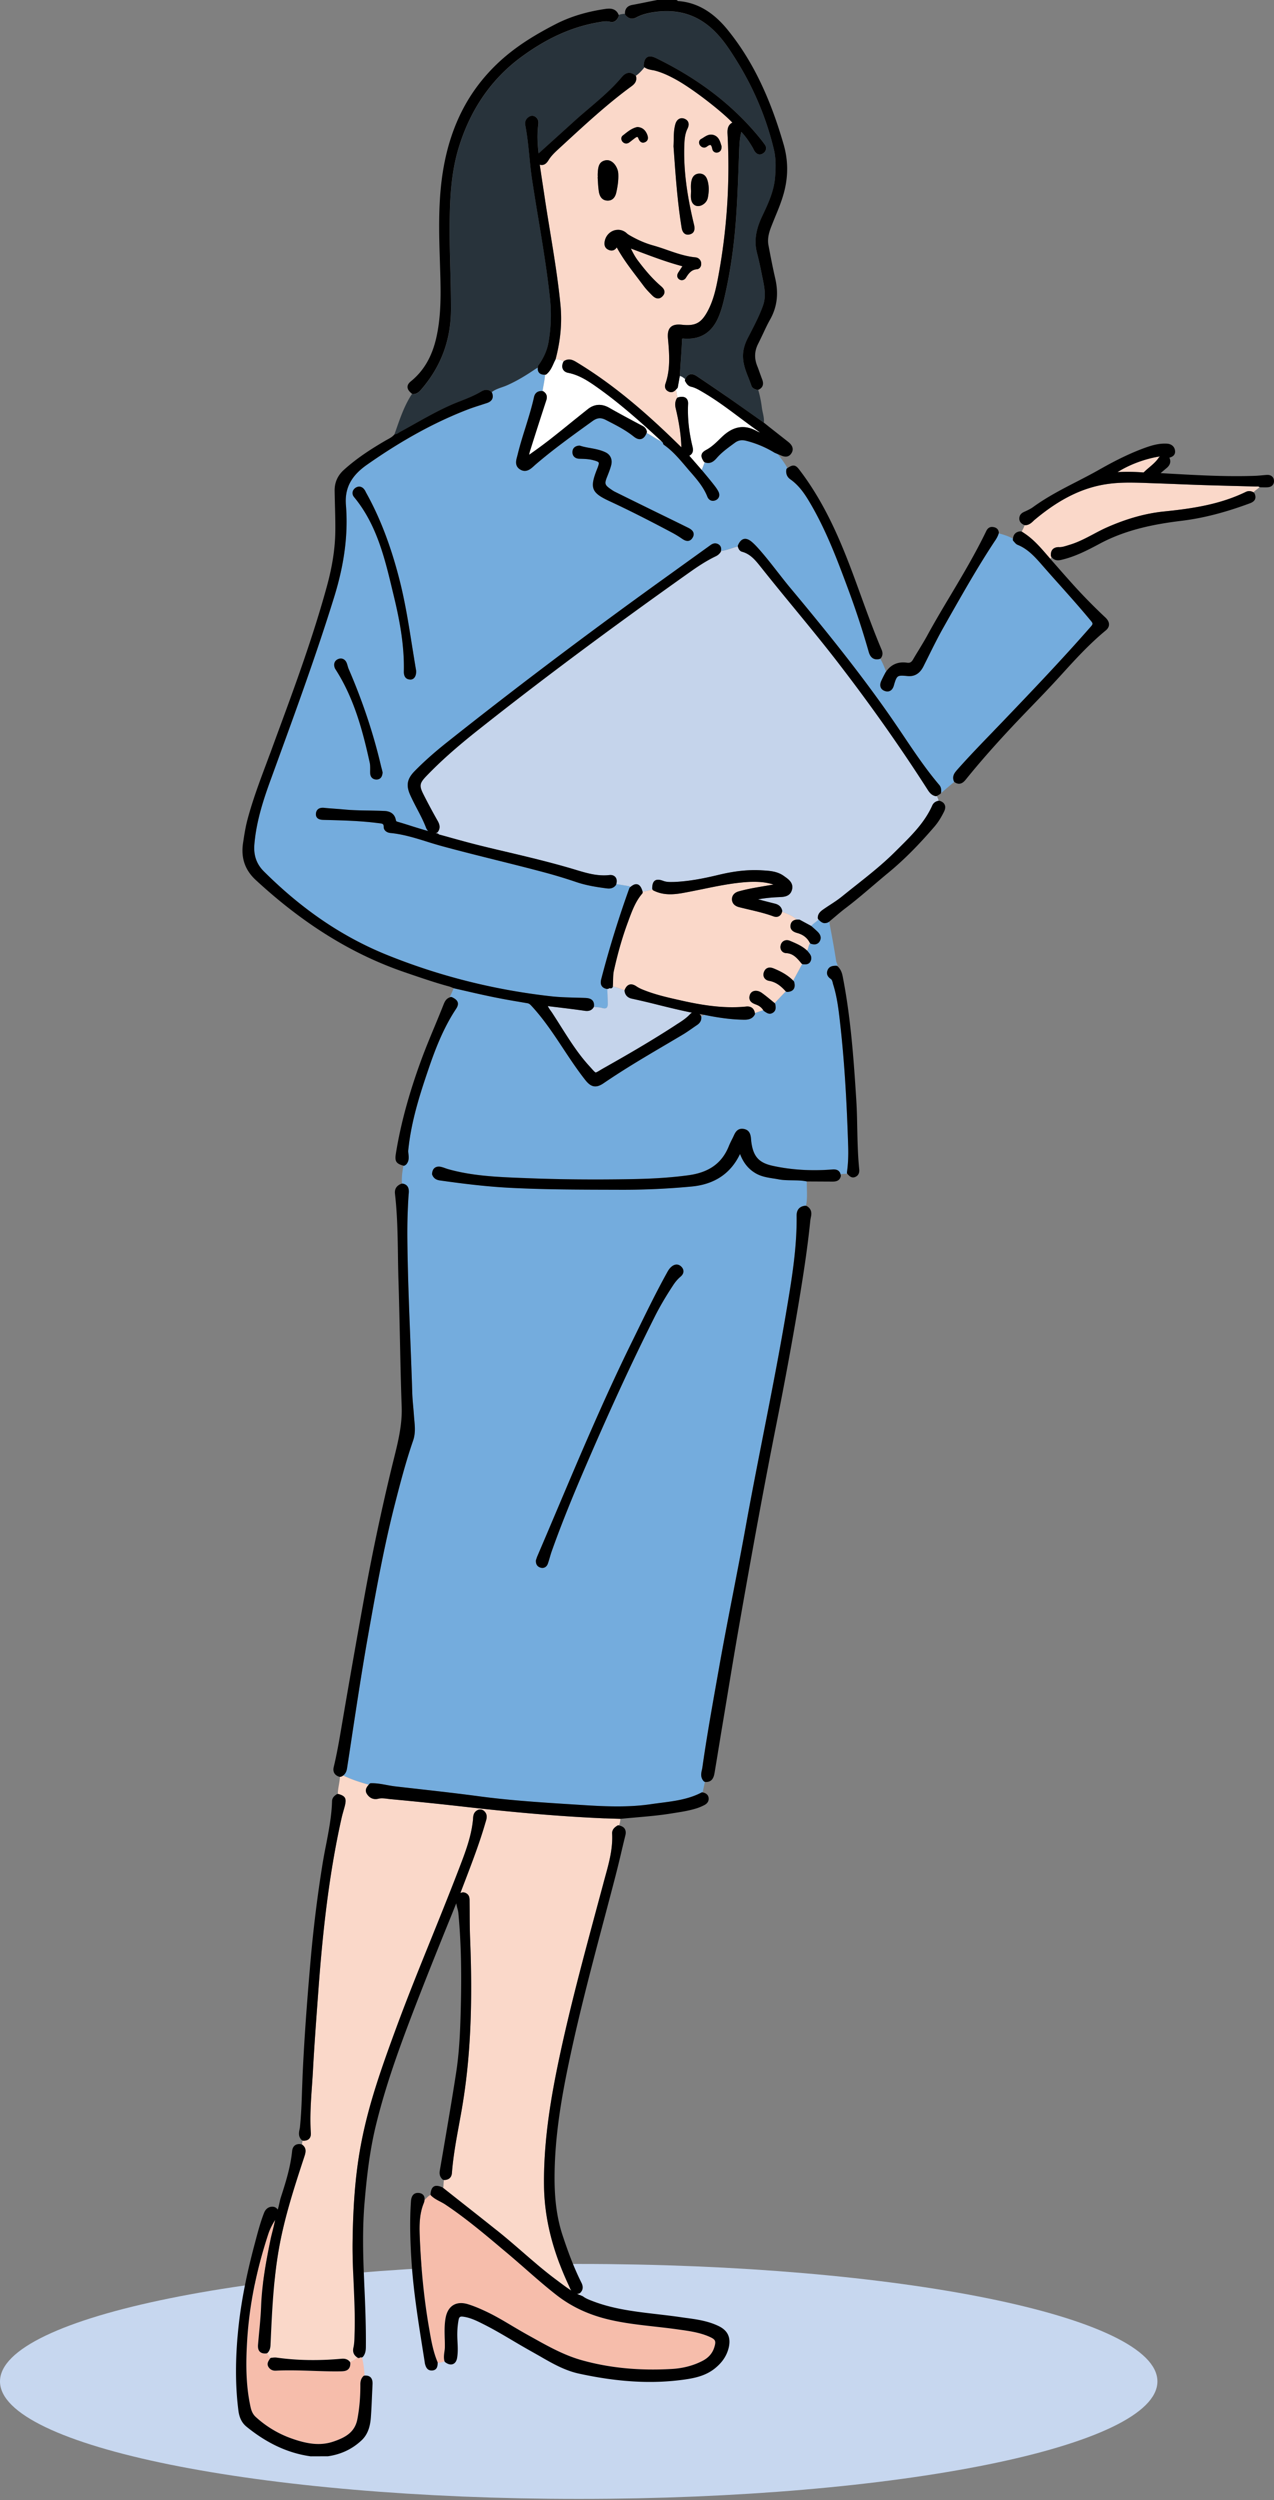 <svg xmlns="http://www.w3.org/2000/svg" width="230" height="451" fill="none"><rect width="100%" height="100%" fill="#808080" stroke="none"/><path fill="#C7D7EF" d="M0 429.593c0-11.703 46.77-21.191 104.479-21.191s104.475 9.485 104.475 21.191c0 11.707-46.773 21.194-104.475 21.194S0 441.303 0 429.593"/><path fill="#74ACDD" d="M126.612 323.378c-2.3 1.2-4.879 1.531-7.371 1.854-.586.077-1.162.149-1.739.235-1.831.27-3.815.4-6.062.4-2.139 0-4.287-.118-6.292-.248l-1.77-.111c-5.588-.351-11.356-.716-16.988-1.479-3.483-.468-7.042-.871-10.479-1.258-1.5-.171-3.01-.335-4.516-.512-.514-.058-1.038-.155-1.546-.244-.877-.168-1.776-.332-2.694-.332h-.192a.4.4 0 0 0-.285.143l-.1.123c-1.58-.437-3.142-.948-4.617-1.661.486-.372.632-.892.703-1.364.329-2.116.654-4.236.967-6.353.846-5.527 1.717-11.248 2.7-16.846 1.4-7.885 2.839-16.033 4.863-24.017 1.032-4.039 2.055-7.984 3.394-11.849.43-1.256.322-2.477.214-3.664-.031-.294-.053-.583-.075-.871a92 92 0 0 0-.133-1.636 42 42 0 0 1-.17-2.492c-.097-3.221-.23-6.432-.35-9.649-.24-5.963-.478-12.134-.534-18.203-.025-2.715.062-5.402.239-7.987.046-.561.114-1.608-1.097-1.838-.04 0-.069.006-.103.009-.105-1.097.056-2.172.254-3.251.025 0 .05.009.069.009a.4.4 0 0 0 .207-.062l.17-.12c.032-.016.056-.044.078-.066.53-.616.447-1.307.385-1.872-.031-.251-.062-.492-.031-.709.514-5.114 2.07-9.977 3.617-14.515 1.162-3.434 2.668-7.426 4.999-10.938.208-.316.434-.734.316-1.168-.13-.462-.598-.738-1.044-.952a.36.36 0 0 0-.255-.028c-.03.006-.05.025-.077.031-.016-.099.01-.204.068-.338.214-.406.394-.843.57-1.277.01 0 .01.007.01.007l2.231.505c1.637.378 3.332.765 5.009 1.103 1.506.313 3.053.577 4.531.828l1.516.26c.353.062.524.236.883.629 2.145 2.347 3.912 5.009 5.607 7.582 1.246 1.881 2.539 3.827 3.971 5.644.638.809 1.184 1.153 1.807 1.153.452 0 .932-.186 1.515-.586 3.803-2.594 7.842-4.965 11.741-7.256.803-.474 1.611-.948 2.408-1.426.592-.344 1.169-.744 1.723-1.128.32-.223.639-.449.964-.663.592-.391.853-.905.778-1.531-.009-.022-.025-.047-.031-.065.199-.053.4-.096.505-.261h.034c2.774.577 5.062.859 7.191.887h.099c.623 0 1.401-.099 1.851-.902a.4.4 0 0 0 .046-.23.2.2 0 0 1-.015-.074c.505-.174 1.013-.35 1.512-.527a.3.3 0 0 1 .05.059.3.3 0 0 0 .136.133q.094.06.183.124c.217.14.484.323.818.323.186 0 .369-.062.546-.171.623-.393.533-1.02.462-1.435l-.016-.096a.38.38 0 0 0-.115-.211c.67-.709 1.339-1.419 2.015-2.12a.33.33 0 0 0 .245.099h.015c.524-.015.902-.179 1.132-.48.229-.316.269-.75.114-1.32a.6.6 0 0 0-.093-.161c-.031-.028-.062-.047-.083-.078.548-.992 1.088-1.993 1.624-2.994.056.034.105.05.17.05l.32.012c.223 0 .818 0 1.063-.666.263-.698-.121-1.166-.41-1.51q-.091-.11-.182-.229c-.019-.022-.05-.04-.069-.065.239-.412.245-.958.54-1.345a.3.3 0 0 0 .176.108c.171.05.379.093.583.093.434 0 .769-.205.976-.583.31-.561.18-1.128-.384-1.689-.254-.248-.514-.477-.778-.71l-.338-.3-.046-.034c.313-.394.762-.661 1.137-.989.068-.056.124-.115.186-.171.319.335.679.658 1.172.658q.352 0 .7-.217a.3.3 0 0 0 .062-.047c.041.124.041.257.062.36.431 2.25.843 4.506 1.194 6.769.037.276.306.592.223.892a.4.4 0 0 0-.239-.074c-.508.006-1.286.028-1.571.886-.292.862.384 1.343.638 1.513.183.139.254.387.329.685q.036.152.077.301c.744 2.346 1.014 4.838 1.283 7.249l.031.279c.695 6.292 1.132 13.194 1.395 21.718.053 1.717-.025 3.232-.223 4.637-.016.08.015.158.046.226-.375.111-.824.003-1.193.155-.17-.682-.645-.973-1.491-.902-3.778.3-7.401.08-10.776-.66-2.533-.555-3.543-1.717-3.872-4.442l-.024-.3c-.062-.679-.146-1.714-1.33-1.913-1.178-.198-1.562.707-1.847 1.336-.05.099-.093.208-.149.31-.27.533-.524 1.038-.728 1.553-1.256 3.025-3.571 4.664-7.293 5.163-2.948.397-6.103.614-9.934.689-6.692.133-13.324.074-19.719-.19l-.443-.015c-4.41-.177-8.973-.366-13.306-1.606a11 11 0 0 1-.474-.158 5 5 0 0 0-.508-.17 2.3 2.3 0 0 0-.654-.115c-.416 0-1.122.174-1.209 1.293a.3.3 0 0 0 .025.167c.22.586.66.93 1.36 1.029 3.723.527 8.149 1.097 12.593 1.33 6.224.325 12.55.338 18.665.353l1.745.006c4.169 0 8.378-.198 12.494-.589 4.122-.39 7.054-2.365 8.716-5.873.613 1.612 1.521 2.731 2.823 3.49.998.583 2.092.756 3.162.927q.474.068.939.155c.852.167 1.717.176 2.544.182.871.01 1.708.019 2.523.193a.2.2 0 0 0 .068.009c-.031 1.472.171 2.947-.148 4.41-.038-.018-.065-.034-.106-.024-.728.062-1.608.427-1.587 1.819.069 5.746-.874 11.415-1.8 16.895-1.259 7.519-2.756 15.119-4.2 22.471-1.076 5.483-2.191 11.145-3.199 16.737-.722 4.004-1.515 8.074-2.275 12.001-.886 4.537-1.794 9.227-2.609 13.863l-.493 2.768c-.859 4.851-1.745 9.863-2.446 14.822-.024.142-.055.285-.083.424-.131.608-.285 1.352.353 2.027a.4.4 0 0 0 .198.099c-.13.636-.269 1.268-.399 1.907h-.01a.34.34 0 0 0-.245.037zm-3.586-94.851c-.499-.518-1.144-.549-1.761-.053-.4.322-.645.731-.877 1.165-1.953 3.527-3.747 7.21-5.486 10.765l-.967 1.974c-4.879 9.921-9.37 20.552-12.987 29.088-.762 1.798-1.521 3.592-2.284 5.39l-1.67 3.911c-.069.174-.13.357-.177.503l-.04.123a.3.3 0 0 0-.025.1c-.053.892.462 1.212.902 1.32.083.022.176.034.27.034.44 0 .808-.282.976-.75.136-.378.244-.762.36-1.147.098-.341.197-.685.312-1.019 1.441-4.067 3.177-8.465 5.48-13.855 4.764-11.133 8.957-20.23 13.188-28.632.886-1.755 1.94-3.552 3.223-5.502.453-.707.902-1.221 1.401-1.636.323-.264.499-.583.524-.908.006-.205-.04-.53-.362-.865z"/><path fill="#74ACDD" d="M169.576 141.613c-2.353-2.765-4.423-5.83-6.407-8.787a375 375 0 0 0-2.039-3.003c-5.824-8.424-12.271-16.356-18.383-23.68-.809-.961-1.584-1.965-2.346-2.932-1.132-1.453-2.3-2.95-3.552-4.342a12 12 0 0 0-1.187-1.169q-.623-.5-1.138-.499c-.784 0-1.168.871-1.292 1.157a.3.3 0 0 0-.025.216c-1.023.227-1.984.7-3.038.806.14-.694-.192-1.038-.499-1.215a1.2 1.2 0 0 0-.554-.145c-.409 0-.722.229-.992.427l-9.1 6.543c-13.359 9.612-26.246 19.334-38.309 28.915-2.29 1.816-4.215 3.53-5.883 5.235-1.348 1.388-1.556 2.575-.731 4.358.369.808.778 1.602 1.178 2.364.576 1.098 1.168 2.226 1.615 3.385.114.301.26.521.415.679-.961-.273-1.922-.571-2.861-.862-.908-.291-1.816-.573-2.734-.84-.13-.037-.198-.099-.245-.316-.3-1.537-1.692-1.602-2.154-1.615-.852-.04-1.717-.049-2.57-.071-1.536-.022-3.123-.05-4.676-.198-.54-.05-1.079-.09-1.615-.131-.623-.046-1.246-.086-1.863-.155a2 2 0 0 0-.3-.021c-1.03 0-1.215.713-1.243 1.023-.034.319.037.585.214.784.306.353.837.369 1.184.381l.393.012c3.084.075 6.261.158 9.37.561l.239.028c.644.065.83.112.83.67 0 .576.493 1.029 1.209 1.094 2.263.217 4.479.899 6.611 1.565a71 71 0 0 0 2.73.812c3.202.871 6.472 1.689 9.643 2.48 3.037.756 6.183 1.54 9.255 2.368a93 93 0 0 1 5.384 1.648c1.837.617 3.762.902 5.414 1.119q.2.026.388.028c.57 0 1.013-.226 1.314-.669q.025-.045.04-.09a.14.14 0 0 0 .016-.062c.722.121 1.447.242 2.16.353.077.016.155.04.217.065a.6.6 0 0 1 .161.124c-.031.031-.059.047-.093.075a.4.4 0 0 0-.099.145c-1.863 5.139-3.561 10.619-5.046 16.288-.115.434-.198.933.059 1.342.18.279.483.462.923.539.025 0 .041.009.069.009 0 0 .009-.006.015-.006.04.843.078 1.689.093 2.536.016.697-.124 1.168-1.047.883-.468-.146-.983-.105-1.485-.198 0-.016.015-.025.015-.041.062-.446-.021-.812-.235-1.072-.322-.394-.871-.456-1.246-.481-.639-.027-1.286-.043-1.925-.058-1.376-.041-2.808-.078-4.184-.227a112 112 0 0 1-29.916-7.537c-7.978-3.249-15.193-8.158-22.074-15.005-1.314-1.308-1.875-2.895-1.717-4.85.353-4.315 1.745-8.422 3.038-11.939l.84-2.306c3.613-9.919 7.36-20.168 10.538-30.431 1.84-5.935 2.529-11.34 2.116-16.52-.254-3.052.924-5.309 3.81-7.323 6.267-4.395 12.193-7.644 18.094-9.925a40 40 0 0 1 2.424-.83q.565-.186 1.131-.37c.474-.154.8-.412.955-.746.14-.32.13-.7-.047-1.125-.015-.037-.05-.069-.068-.096.794-.639 1.832-.825 2.74-1.225 1.822-.802 3.493-1.825 5.123-2.932.162-.105.329-.189.49-.282-.047.378.015.688.192.915.205.26.54.39.992.39h.105c-.068.998-.306 1.974-.455 2.957-.006-.003-.016-.006-.016-.01-.815-.074-1.36.326-1.522 1.073-.415 1.875-1 3.75-1.562 5.564-.499 1.58-1.007 3.217-1.407 4.863q-.04.148-.077.3c-.205.725-.475 1.72.539 2.346.279.17.555.255.837.255.67 0 1.178-.456 1.63-.859l.192-.18c3.27-2.817 6.831-5.371 10.269-7.847l.139-.1c.846-.61 1.507-.666 2.399-.207l.369.189c1.671.858 3.239 1.667 4.671 2.808.403.32.753.474 1.088.474.768 0 1.112-.803 1.236-1.128.94.511 1.807 1.134 2.777 1.6.137.13.193.197.193.284a.38.38 0 0 0 .164.276c1.537 1.076 2.768 2.523 3.961 3.927.285.338.576.685.868 1.014 1.261 1.444 2.355 2.77 2.994 4.38.189.489.561.774 1.013.774.149 0 .295-.031.447-.09.39-.155.561-.415.638-.607.115-.31.075-.664-.108-1.008-.254-.486-.592-.923-.924-1.339l-.084-.108c-.399-.502-.815-1.004-1.23-1.507l-.614-.737-.139-.158c.183-.462.362-.927.548-1.392h.007q.31.118.607.118c.685 0 1.162-.446 1.578-.93.833-.948 1.816-1.67 2.854-2.436l.385-.282c.601-.446 1.224-.561 1.992-.369a18.7 18.7 0 0 1 5.124 2.136l.276.117c.114.053.238.1.353.155.623.81 1.271 1.609 1.739 2.53-.01 0-.016 0-.025.015a.38.38 0 0 0-.17.257c-.109.753.139 1.345.722 1.755 1.515 1.06 2.529 2.544 3.322 3.861 3.087 5.114 5.21 10.824 7.086 15.869 1.4 3.779 2.662 7.597 3.731 11.36.093.338.394 1.382 1.463 1.382.164 0 .338-.022.533-.071.037-.013.062-.044.09-.059.462.722.732 1.54 1.079 2.315-.047.065-.09.124-.13.192l-.264.493a20 20 0 0 0-.521 1.076c-.189.437-.198.833-.055 1.162.099.208.319.484.799.623q.197.061.385.062c.322 0 .902-.139 1.171-1.079.453-1.627.66-1.769 1.482-1.769.223 0 .508.018.923.062 1.324.148 2.278-.447 2.932-1.733.307-.614.623-1.237.93-1.863.862-1.738 1.755-3.536 2.734-5.253l.815-1.448c2.663-4.686 5.409-9.53 8.434-14.096.254-.384.533-.83.678-1.36.893.238 1.77.51 2.576.963-.006.062-.015.124-.015.19 0 .105.04.204.117.275.053.053.1.115.161.177.146.18.317.369.561.477 1.885.747 3.218 2.266 4.504 3.738l.285.326a297 297 0 0 0 2.746 3.09c1.875 2.104 3.816 4.277 5.647 6.487.44.521.475.629.056 1.113-5.133 5.867-10.588 11.57-15.398 16.594-.775.818-1.562 1.621-2.331 2.424-2.185 2.256-4.441 4.593-6.555 6.989-.393.446-.793 1.06-.446 1.906.015.037.046.059.074.09-.744.623-1.481 1.237-2.207 1.884a.6.6 0 0 1-.201.112c.009-.031.025-.059.025-.087.025-.397.052-.889-.323-1.333zM62.766 120.15a6 6 0 0 0-.176-.549c-.28-.694-.9-.979-1.547-.707-.63.264-.868.868-.614 1.575.047.124.115.235.168.313 3.44 5.356 4.977 11.48 6.149 16.796.09.412.084.833.084 1.277a7 7 0 0 0 0 .632c.021.691.468 1.137 1.137 1.137h.006c.37 0 1.008-.158 1.091-1.221.01-.043 0-.087-.006-.127l-.068-.282c-.059-.232-.13-.496-.198-.75-1.361-5.849-3.332-11.762-5.858-17.58-.069-.167-.118-.341-.168-.514m11.61-3.741c-.638-4.045-1.307-8.223-2.377-12.293-1.546-5.932-3.493-10.928-5.926-15.277-.03-.046-.046-.099-.065-.145a2 2 0 0 0-.17-.295c-.338-.511-.732-.617-.992-.617-.217 0-.434.072-.648.205-.3.208-.499.49-.545.806-.05.31.052.629.285.898 4.066 4.91 5.532 11.028 6.946 16.945l.207.855c.964 3.999 1.931 8.744 1.817 13.632-.025 1.162.592 1.441 1.122 1.463l.055.006a.9.9 0 0 0 .676-.291c.27-.292.4-.751.363-1.336-.264-1.538-.5-3.041-.747-4.556m50.813-20.29c-.149-.51-.716-.802-1.057-.963-1.33-.66-2.669-1.314-4.008-1.968l-2.693-1.314c-2.145-1.057-4.293-2.111-6.438-3.171a5.4 5.4 0 0 1-.678-.422c-1.163-.793-1.222-1.013-.701-2.318.291-.728.555-1.395.728-2.092.239-.977-.145-1.844-1.007-2.266-.892-.434-1.847-.61-2.771-.781-.654-.115-1.267-.23-1.847-.421a.5.5 0 0 0-.161-.025c-1.017.099-1.203.737-1.218 1.115-.025.447.145.723.285.875.229.248.57.378.97.384.893.025 1.677.043 2.449.248.458.115.945.26 1.029.44.093.17-.075.648-.255 1.094-1.407 3.518-1.094 4.342 2.251 5.889 3.393 1.578 6.945 3.366 11.201 5.632.669.353 1.237.7 1.745 1.05.338.236.707.468 1.097.468.254 0 .608-.096.887-.545q.306-.471.186-.915z"/><path fill="#978D91" d="M78.648 150.291c.053-.012.115-.025.17-.043.016 0 .026-.016.041-.019a.6.6 0 0 1 .037.121h-.015a2 2 0 0 1-.23-.062z"/><path fill="#C5D4EB" d="M168.312 145.311c-1.367 3.049-3.63 5.297-6.029 7.677l-.679.672c-2.241 2.238-4.754 4.222-7.184 6.147-.818.644-1.624 1.292-2.439 1.946-.654.527-1.386 1.007-2.096 1.472-.384.245-.759.496-1.137.757-.499.344-1.107.765-1.107 1.614 0 .09.041.183.1.261.009.009.024.015.031.031-.059.055-.115.114-.186.17-.375.329-.825.595-1.138.989l-.025-.022-1.983-1.072a.4.4 0 0 0-.14-.053c-.099-.006-.207-.015-.31-.015-.046 0-.074.009-.114.009-.778-.682-1.739-1.038-2.694-1.417a.2.2 0 0 0 .016-.062.26.26 0 0 0 0-.164c-.146-.645-.589-1.063-1.308-1.236-.691-.171-1.376-.351-2.071-.527-.322-.087-.635-.174-.96-.258a28 28 0 0 1 3.583-.384l.192-.009c.843-.031 2.005-.068 2.34-1.336.316-1.221-.623-1.878-1.318-2.371l-.154-.112c-1.194-.852-2.561-.93-3.893-1.007l-.093-.006c-2.43-.143-4.885.121-7.764.812-2.551.61-5.291 1.181-8.109 1.289-.17 0-.337.006-.514.006-.394 0-.899-.018-1.392-.201-.384-.143-.678-.211-.933-.211-1.053 0-1.063 1.169-1.063 1.609 0 .052.025.093.041.139-.571.217-1.178.295-1.776.431 0-.006.006-.012 0-.015-.115-.41-.394-1.349-1.153-1.349-.31 0-.639.161-1.048.505a.6.6 0 0 0-.161-.124 1 1 0 0 0-.217-.065c-.713-.111-1.438-.232-2.16-.353.139-.459.099-.874-.115-1.184-.239-.322-.639-.48-1.122-.428a8 8 0 0 1-.992.056c-1.661 0-3.198-.428-5.055-.989-4.287-1.295-8.703-2.343-12.974-3.35a307 307 0 0 1-4.017-.961 181 181 0 0 1-5.409-1.432c-.778-.217-1.562-.44-2.346-.644a.38.38 0 0 0-.285-.18h-.062a.6.6 0 0 0-.037-.121.6.6 0 0 0 .155-.106c.598-.762.335-1.466.006-2.048a106 106 0 0 1-2.579-4.811c-.768-1.524-.69-1.986.54-3.266 2.532-2.638 5.411-5.198 9.341-8.31 11.267-8.929 23.776-18.249 38.225-28.487 1.324-.936 2.908-2.002 4.615-2.823.41-.186.716-.447.933-.778.025-.034.038-.068.056-.106.016-.04.016-.08.022-.114 1.057-.106 2.015-.577 3.037-.806v.034c.065.192.223.772.753.917 1.532.413 2.455 1.572 3.432 2.799l.099.121c1.931 2.439 3.939 4.882 5.886 7.246 2.783 3.391 5.668 6.897 8.377 10.436 5.719 7.448 11.028 14.995 15.773 22.409.295.453.688.933 1.37 1.076a.4.4 0 0 0 .084.006c.046 0 .099-.022.146-.04.13.285.269.57.337.877-.009.006-.015 0-.015 0-.549.099-.933.384-1.141.849z"/><path fill="#fff" d="M104.231 413.78c.077 0 .17 0 .254-.016.04-.009.077-.037.108-.053.059.109.115.208.171.313-.198-.08-.403-.148-.586-.244z"/><path fill="#FAD8C9" d="M80.154 393.264c1.1-.012 1.386-.697 1.432-1.271.223-2.938.763-5.879 1.286-8.731.23-1.27.468-2.538.67-3.809 1.382-8.471 1.8-17.831 1.339-29.463-.075-1.748-.084-3.524-.09-5.25l-.016-1.832c0-.437 0-1.032-.623-1.379-.18-.1-.362-.155-.548-.155s-.338.055-.493.133c.279-.738.564-1.478.846-2.219 1.302-3.41 2.653-6.934 3.685-10.52l.056-.179c.161-.524.375-1.237-.273-1.86a1.04 1.04 0 0 0-1.208-.192c-.744.378-.785 1.063-.816 1.568q0 .141-.024.291c-.254 2.396-.974 4.671-1.99 7.346-1.745 4.606-3.623 9.255-5.44 13.749-2.17 5.362-4.416 10.901-6.45 16.433-2.615 7.101-4.89 13.535-6.23 20.407-1.01 5.123-1.509 10.674-1.611 18.008-.037 2.566.077 5.172.192 7.686.12 2.836.254 5.762.17 8.638l-.015.505c-.016.816-.034 1.59-.202 2.34-.176.775.063 1.352.695 1.767-.369.372-.837.601-1.308.843-.016-.025-.006-.053-.031-.068-.353-.431-.852-.604-1.5-.542-4.132.375-8.04.313-11.716-.208-.214-.031-.44-.012-.663 0a2 2 0 0 1-.245.022.35.35 0 0 0-.199.074c-.223-.288-.452-.57-.623-.893.047-.018.075-.046.109-.074.49-.511.514-1.125.53-1.671l.01-.164c.244-5.489.498-11.167 1.453-16.687.96-5.523 2.59-10.678 4.624-16.842.23-.701.505-1.535-.393-2.189-.01-.009-.031-.012-.047-.024.074-.227.084-.472.13-.71.031.012.068.028.1.028h.114c.425 0 .753-.118.976-.357q.344-.364.301-1.063c-.189-2.873.016-5.793.214-8.613.062-.952.133-1.906.18-2.858.285-5.176.694-10.485 1.038-15.172.639-8.352 1.677-19.355 4.156-30.312.09-.384.199-.765.307-1.144.093-.344.199-.688.28-1.032.29-1.202.02-1.652-1.194-1.993-.04-.009-.068-.009-.109-.009.01-1.038.332-2.049.378-3.081h.007c.04 0 .068-.009.108-.015l.199-.062a.2.2 0 0 0 .068-.034c.074-.044.145-.093.204-.14 1.479.713 3.038 1.228 4.618 1.661l-.015.01c-.316.378-.803.954-.288 1.711.486.725 1.212 1.019 2.033.809.468-.118 1.044-.069 1.636.012q.291.041.57.068c3.94.372 8.165.784 12.479 1.274 10.213 1.165 18.525 1.866 26.19 2.191q.95.036 1.885.062l.948.031a4.4 4.4 0 0 1-.248 1.184l-.068-.021a.37.37 0 0 0-.267.065c-.387.248-.957.638-.917 1.435.146 2.69-.577 5.312-1.277 7.841-.105.4-.223.797-.322 1.2l-1.138 4.221c-2.377 8.83-4.838 17.955-6.778 27.058-1.43 6.751-2.886 14.781-2.784 23.181.069 5.87 1.54 11.762 4.479 18.032.037.078.068.161.105.236.084.207.183.437.332.648a28 28 0 0 1-1.878-1.324l-.561-.421c-2.241-1.646-4.386-3.497-6.456-5.294-1.5-1.296-3.053-2.638-4.64-3.896a1289 1289 0 0 0-6.94-5.489l-2.66-2.102c.072-.142.072-.322.075-.499q.026-.455.065-.92c.007.006.007.009.022.009z"/><path fill="#28333B" d="M131.174 71.504a351 351 0 0 0-4.931-3.354l-.446-.3c-.354-.233-.67-.353-.967-.353-.354 0-.815.16-1.122.898-.31-.226-.592-.508-.983-.557.047-.627.084-1.225.121-1.817.109-1.519.223-3.093.285-4.649.01-.304.05-.304.195-.304.069 0 .146.003.214.013h.131c2.777.173 4.779-1.067 5.957-3.682.523-1.169.84-2.368 1.084-3.388.887-3.738 1.541-7.727 1.941-11.868.39-4.035.545-8.151.694-12.137l.099-2.793c.047-1.106.09-2.262.4-3.415.893.954 1.562 2.002 2.101 2.926.038.068.069.13.1.198.052.111.105.217.17.322.105.155.415.623.945.623.192 0 .394-.062.586-.189.301-.186.484-.443.536-.734.062-.289-.006-.583-.204-.853-.493-.7-1.032-1.342-1.538-1.943-4.739-5.567-10.655-10.03-18.091-13.66-1.413-.697-2.145-.173-2.232 1.34a.37.37 0 0 0 .14.31c-.462.576-.955 1.122-1.571 1.546-.022-.028-.038-.055-.069-.077-.883-.704-1.698-.601-2.476.332-1.745 2.089-3.856 3.877-5.892 5.61-.877.746-1.785 1.515-2.647 2.3-1.922 1.735-3.837 3.468-5.783 5.225l-.67.598c-.233-1.915-.263-3.54-.078-5.061.056-.428.13-1.076-.483-1.516a.99.99 0 0 0-1.116-.056c-.598.35-.852.918-.716 1.593.354 1.841.549 3.735.729 5.573.133 1.352.27 2.762.477 4.138.353 2.324.738 4.655 1.122 6.97.793 4.786 1.618 9.736 2.132 14.636.27 2.573.18 5.198-.275 7.804-.249 1.417-.837 2.771-1.81 4.132a.3.3 0 0 0-.06.124c-.024.105-.04.198-.055.294-.161.09-.329.177-.49.282-1.63 1.107-3.3 2.133-5.123 2.932-.908.4-1.947.586-2.74 1.225-.016-.016-.016-.031-.031-.04-.533-.453-1.14-.487-1.826-.081-1.252.744-2.594 1.277-3.97 1.81-2.768 1.066-5.384 2.526-7.91 3.936-.858.487-1.733.976-2.61 1.447-.12.063-.235.14-.35.214-.232.155-.44.289-.663.304a.4.4 0 0 0-.198.078q-.001-.03.006-.06c.892-2.51 1.686-5.064 3.177-7.301.062.04.13.065.207.065h.007c.762-.031 1.193-.54 1.509-.909 3.561-4.178 5.3-8.898 5.315-14.44 0-2.439-.058-4.934-.124-7.333-.083-3.013-.16-6.125-.105-9.187.059-3.762.3-8.18 1.562-12.404 2.086-6.949 5.877-12.503 11.282-16.492 4.606-3.4 9.116-5.452 13.802-6.273l.328-.059c.695-.13 1.361-.226 1.941-.08.114.028.229.052.337.052.785 0 1.122-.747 1.228-.991a.35.35 0 0 0 .015-.289q-.007-.01-.006-.012a3.5 3.5 0 0 1 1.147-.202.36.36 0 0 0 .084.23c.57.682 1.224.827 1.946.443.93-.499 1.999-.812 3.478-1.004 4.097-.533 7.5.508 10.398 3.214 1.764 1.652 3.038 3.63 4.42 5.855 3.068 4.993 5.284 10.33 6.586 15.856.375 1.615.319 3.289.199 4.863-.193 2.573-1.308 4.92-2.294 6.993-.815 1.71-1.661 4.017-.992 6.632a61 61 0 0 1 .846 3.748c.056.279.106.548.171.815.344 1.689.675 3.282.105 4.946-.607 1.749-1.478 3.416-2.306 5.028l-.468.902c-.663 1.31-.933 2.47-.846 3.648.09 1.277.546 2.436.992 3.558.177.459.359.914.514 1.38.155.452.555.585.825.678l.155.052a.5.5 0 0 0 .13.032c.04 0 .077-.016.108-.022.31 1.041.524 2.117.654 3.183.115.908.468 1.8.36 2.724l-1.962-1.385c-1.584-1.113-3.161-2.235-4.754-3.338z"/><path fill="#F6BDAB" d="M79.448 397.132c.316.171.616.326.901.512 3.648 2.427 7.06 5.294 10.356 8.071l.97.812c1.112.939 2.2 1.887 3.291 2.848 1.767 1.55 3.599 3.152 5.492 4.624 2.762 2.151 5.914 3.614 9.655 4.476 2.653.614 5.384.921 8.025 1.215 1.323.149 2.693.301 4.032.49l.468.065c1.869.26 3.809.533 5.554 1.339.961.443 1.094.734.803 1.735-.322 1.144-1.038 1.984-2.176 2.57-1.646.849-3.527 1.345-5.573 1.457-5.839.341-11.272-.193-16.231-1.587-3.134-.877-6.035-2.489-8.827-4.048l-.909-.505a124 124 0 0 1-2.718-1.572c-1.646-.982-3.344-1.996-5.13-2.808-.784-.363-1.831-.821-2.938-1.162-2.095-.648-3.601.257-4.026 2.389-.245 1.253-.204 2.517-.177 3.745.025.53.031 1.069.025 1.602 0 .263-.04.533-.077.818-.075.543-.155 1.104 0 1.699l.025.049c-.4.158-.819.27-1.246.279v-.015a.4.4 0 0 0-.031-.143c-.819-1.937-1.169-4.041-1.516-6.075l-.056-.316c-.883-5.176-1.422-10.584-1.645-16.52-.069-1.884-.032-3.89.746-5.771q.102-.288.124-.533c.344-.338.66-.722 1.1-.939a.5.5 0 0 0 .094.136c.483.474 1.053.775 1.611 1.066zM65.06 430.101c.016 2.257-.161 4.321-.54 6.298-.44 2.275-2.023 3.258-4.276 4.026-2.148.735-4.355.599-7.51-.508a19 19 0 0 1-6.556-3.911c-.468-.431-.753-.971-.932-1.761-.955-4.262-.837-8.598-.608-12.277.403-6.199 1.64-12.41 3.803-18.993.31-.933.762-1.773 1.237-2.535-.13.669-.301 1.345-.459 1.996-.146.586-.3 1.171-.415 1.763-.723 3.534-1.5 7.653-1.662 11.815-.062 1.714-.232 3.456-.393 5.139q-.084.904-.161 1.798c-.05.567.046.979.3 1.249.214.229.53.35.93.35.084 0 .186 0 .279-.012a1 1 0 0 0 .115-.037c.17.325.4.604.623.892a.4.4 0 0 0-.115.121c-.031.059-.068.115-.108.177-.187.3-.478.753-.125 1.311.27.424.689.651 1.203.651h.1c1.955-.112 4.391-.05 6.648.031 1.37.049 2.777.096 4.162.096q.38.001.747-.006c.608-.01 1.187-.016 1.562-.413.245-.254.354-.607.338-1.094 0-.056-.031-.105-.053-.155.468-.238.94-.468 1.308-.843.025.016.04.034.065.047q.084.06.193.059c.061 0 .13-.016.182-.047.04-.025.124-.077.17-.077a.37.37 0 0 0 .23.009c.295 1.072.403 2.176.484 3.282a.35.35 0 0 0-.236.112c-.362.384-.524.827-.524 1.447z"/><path fill="#FAD8C9" d="M185.281 96.441c-.18-.124-.354-.248-.533-.36l-.254-.173-.047-.006c.198-.384.409-.753.53-1.162.025 0 .056.006.078.006h.015c.685-.006 1.122-.415 1.5-.775.09-.093.192-.186.291-.263 4.578-3.816 8.84-5.864 13.396-6.438 1.116-.149 2.3-.21 3.732-.21 1.144 0 2.321.046 3.453.086l1.339.047q2.018.069 4.041.151 2.134.09 4.271.159c1.801.058 3.608.102 5.409.154q2.065.048 4.131.112l.354-.006c.176 0 .269.022.344.077.015.007.031.007.046.016-.3.372-.79.576-1.075.96-.462-.272-.943-.3-1.401-.074-4.426 2.142-9.082 2.954-14.719 3.521-3.308.335-6.646 1.259-10.219 2.82-.899.391-1.767.853-2.61 1.3-1.351.715-2.762 1.456-4.252 1.896l-.329.103c-.524.164-1.026.322-1.525.322l-.09-.01c-.493 0-.861.14-1.106.397-.248.267-.363.645-.323 1.15.007.068.031.14.069.195.015.022.031.031.037.053-.068.102-.137.211-.22.31l-.592-.682c-1.122-1.299-2.288-2.64-3.741-3.676m24.135-14.105a1.3 1.3 0 0 0-.264.285c-.443.648-1.023 1.138-1.63 1.662-.323.27-.645.548-.939.833-.121.118-.146.118-.171.118a34 34 0 0 0-4.661-.062c2.014-1.277 4.67-2.3 7.224-2.764.14-.025.295-.047.441-.069z"/><path fill="#9D9799" d="M126.283 182.931c.26.05.53.106.79.146-.105.164-.306.207-.505.26a.5.5 0 0 0-.031-.096 2.4 2.4 0 0 0-.254-.31"/><path fill="#C5D4EB" d="M110.377 178.273a.37.37 0 0 0 .254-.313c.747.105 1.416.477 2.138.666a.3.3 0 0 0-.024.115c.077.747.539 1.249 1.308 1.416 1.655.354 3.331.763 4.94 1.166 1.94.477 3.927.964 5.932 1.363a1.7 1.7 0 0 0-.369.289c-.669.719-1.484 1.252-2.355 1.797l-.431.285c-4.386 2.849-8.917 5.452-12.779 7.628-.294.167-.533.307-.731.431-.338.201-.608.359-.722.359-.115 0-.391-.306-.778-.737l-.422-.468c-1.993-2.185-3.592-4.727-5.148-7.185q-.715-1.141-1.454-2.275a7 7 0 0 0-.279-.409c-.223-.3-.424-.592-.56-.908.08.006.151.016.235.034.062.013.133.022.186.028l.462.056c1.906.229 3.871.462 5.792.741.729.105 1.231-.078 1.578-.611a.3.3 0 0 0 .047-.115c.502.093 1.016.056 1.484.199.924.285 1.063-.189 1.048-.884-.016-.846-.056-1.692-.093-2.535a.73.73 0 0 0 .415-.164.37.37 0 0 0 .322.037z"/><path fill="#fff" d="M98.661 67.518c.654-.54.976-1.252 1.283-1.937.109-.239.217-.48.347-.71a.4.4 0 0 1 .031-.084v-.028c.509.081 1.023.143 1.448.44-.025.029-.047.044-.062.069-.236.486-.267.958-.084 1.33.124.235.378.551.958.66 1.723.338 3.167 1.208 4.351 2.005 4.656 3.17 8.936 7.036 12.569 10.408.006.01.006.015.015.022-.97-.462-1.841-1.088-2.777-1.6.009-.015.025-.037.025-.056a.32.32 0 0 0 .015-.207 1.4 1.4 0 0 0-.737-.973L114.431 76c-1.454-.787-2.96-1.59-4.417-2.424-1.382-.796-2.709-.71-3.908.245-.976.775-1.947 1.556-2.923 2.34a267 267 0 0 1-3.846 3.078 85 85 0 0 1-2.97 2.207c-.279.192-.548.394-.824.601.031-.338.13-.638.23-.958l.055-.17a746 746 0 0 1 2.79-8.678c.238-.723.068-1.259-.521-1.637a.4.4 0 0 0-.149-.05c.149-.982.385-1.958.456-2.956h.05a.4.4 0 0 0 .213-.081zm26.243 14.304c.288-.4.201-.918.117-1.265-.654-2.703-.917-5.226-.793-7.714q.022-.612-.294-.952c-.32-.329-.831-.4-1.532-.201l-.052.028c-.192-.46-.239-.968-.288-1.47.034-.034.061-.065.092-.093l.124-.133a.34.34 0 0 0 .09-.192l.338-1.912c.009-.025.009-.05.009-.078.391.05.676.329.983.558a.2.2 0 0 1-.025.053.36.36 0 0 0 .025.331l.053.084c.198.338.446.76 1.023.893.737.17 1.391.558 2.085.964l.183.108c2.325 1.367 4.522 3.019 6.649 4.606.982.734 1.961 1.469 2.953 2.172l.14.1q.21.148.431.319a4.5 4.5 0 0 1-.661-.298c-2.234-1.208-4.264-.837-6.31 1.163l-.186.176c-.784.772-1.593 1.562-2.569 2.086-.354.192-.729.443-.831.85-.109.424.13.852.39 1.245.05.069.109.112.18.14-.186.465-.362.93-.548 1.392l-2.254-2.585c.199-.09.36-.22.465-.382z"/><path fill="#FAD8C9" d="M134.717 181.583a25 25 0 0 1-2.523.127c-3.348 0-6.642-.642-9.134-1.196l-.106-.025c-2.299-.512-4.68-1.042-6.896-1.947a6.3 6.3 0 0 1-1.178-.61c-.945-.632-1.683-.388-2.101.638-.006.016-.006.044-.006.059-.722-.189-1.392-.561-2.139-.669.031-.375.04-.757.047-1.135.018-.623.024-1.212.164-1.788.728-3.276 1.568-6.174 2.585-8.871l.099-.285c.614-1.636 1.246-3.332 2.414-4.677a.37.37 0 0 0 .069-.331c.598-.137 1.208-.211 1.776-.431a.38.38 0 0 0 .17.192c.917.459 1.909.685 3.047.685.923 0 1.838-.149 2.609-.295 1.045-.189 2.083-.409 3.125-.613 2.684-.558 5.47-1.128 8.253-1.308.394-.025.778-.031 1.163-.031 1.078 0 2.039.105 2.938.335.186.049.363.096.53.164l-.545.09c-1.054.179-2.086.347-3.109.539-.884.167-1.761.363-2.601.595-.818.226-1.261.778-1.224 1.519.04.462.288 1.072 1.286 1.333a73 73 0 0 0 1.91.458c1.438.338 2.913.688 4.32 1.212.164.053.31.078.462.078.524 0 .924-.357 1.06-.927.958.378 1.915.734 2.693 1.416-.852.047-1.094.595-1.146.939-.205 1.091.852 1.383 1.193 1.479 1.072.297 1.81.874 2.269 1.767.015.031.04.052.062.074-.295.384-.301.933-.54 1.345-.861-.815-1.869-1.246-2.832-1.658l-.27-.115c-.713-.307-1.432-.006-1.652.707-.124.4-.078.775.13 1.066.186.273.493.434.862.449 1.243.059 1.946.909 2.699 1.814l.056.062c.031.04.074.065.115.083-.54 1.001-1.079 2.003-1.624 2.994-1.085-1.094-2.378-1.723-3.515-2.191-.825-.338-1.448-.115-1.739.577-.161.375-.155.753.016 1.069.17.307.492.524.886.589 1.324.223 2.222 1.035 2.994 1.881.006 0 .013.006.031.013q-1.017 1.056-2.015 2.123c-.009-.007-.018-.019-.024-.019-.223-.183-.44-.366-.664-.549-.523-.427-1.06-.867-1.621-1.267-.883-.639-1.875-.462-2.16.328-.13.369-.13.704.006.986.208.421.664.62 1.073.769.589.201 1.038.545 1.329 1.022-.499.177-1.007.354-1.512.527-.149-.827-.679-1.258-1.562-1.174zm-16.96-168.937c.17.03.344.062.508.102 1.267.34 2.544.905 4.138 1.816 2.922 1.68 7.847 5.49 9.812 7.557-.964.477-.902 1.515-.871 2.113a108.5 108.5 0 0 1-1.732 25.961c-.354 1.847-.809 3.974-1.838 5.898-1.023 1.91-1.956 2.554-3.685 2.554a9 9 0 0 1-.992-.062c-1.014-.108-1.668.047-2.086.5-.369.408-.508 1.038-.425 1.974.285 3.062.425 5.613-.452 8.16-.199.577-.037 1.07.434 1.349.198.12.4.183.592.183.406 0 .685-.258.905-.5.049.5.093 1.008.288 1.47a.4.4 0 0 0-.171.155c-.294.53-.353 1.103-.185 1.807.638 2.668.96 4.925 1.022 7.01-.083-.077-.155-.16-.238-.229-6.986-6.887-12.789-11.57-18.805-15.196-.353-.205-.774-.422-1.236-.422q-.464-.002-.899.276c-.031.025-.05.056-.068.08-.425-.297-.939-.356-1.448-.44.893-3.412 1.169-6.598.868-9.726-.44-4.484-1.178-8.997-1.89-13.358-.338-2.083-.688-4.172-.992-6.258-.214-1.416-.434-2.839-.654-4.324l-.208-1.385q.187.057.369.059c.607 0 .967-.468 1.221-.874.462-.756 1.125-1.389 1.816-2.027l1.225-1.125c3.787-3.48 7.692-7.08 11.914-10.16.521-.375 1.029-.883.852-1.754a.3.3 0 0 0-.062-.14c.617-.425 1.107-.967 1.572-1.546.006.009.006.015.024.024.447.307.921.397 1.383.484zm6.493 9.41c-.065-.193-.245-.453-.645-.623-.762-.317-1.432.077-1.686.967-.26.926-.285 1.875-.291 2.873-.016.36-.016.728-.041 1.112l.1 1.364c.31 4.333.638 8.821 1.36 13.29.171 1.067.713 1.29 1.132 1.29q.171 0 .344-.05c.743-.183 1.007-.775.768-1.75-1.367-5.642-1.921-10.26-1.745-14.537.031-.924.13-1.9.564-2.78.214-.447.27-.831.137-1.16zm4.339 4.816a.79.79 0 0 0 1.054.614c.607-.199.617-.784.617-1.03 0-.04 0-.077-.01-.114l-.062-.192c-.198-.663-.44-1.485-1.323-1.785a1.6 1.6 0 0 0-.502-.084c-.53 0-.97.279-1.355.527a6 6 0 0 1-.409.248.72.72 0 0 0-.384.502.88.88 0 0 0 .208.719c.313.384.824.456 1.183.174.338-.26.524-.301.602-.301.214 0 .328.502.375.722zm-1.553 9.94c.4-.291.654-.679.753-1.147.239-1.203.214-2.207-.068-3.146-.245-.803-.731-1.205-1.447-1.205-1.138.021-1.361.979-1.438 1.295-.124.54-.109 1.06-.093 1.562l.015.31c0 .14-.015.276-.015.422-.016.34-.031.69.031 1.047.13.756.607 1.224 1.261 1.224.332 0 .679-.12 1.001-.362m-17.174 8.25c.598.276 1.132.106 1.485-.44 1.085 1.996 2.452 3.785 3.778 5.524q.561.737 1.113 1.475c.4.536.871 1.02 1.354 1.512.292.301.691.7 1.209.7q.461.001.843-.44c.233-.253.332-.523.31-.799-.031-.468-.409-.793-.738-1.078-1.676-1.457-3-3.118-4.085-4.557-.458-.613-.837-1.301-1.236-2.132.514.195 1.032.384 1.537.58 2.625.982 5.108 1.915 7.764 2.616l-.722 1.103c-.474.74-.016 1.153.149 1.265.43.29.954.154 1.242-.335.534-.865 1.039-1.414 1.947-1.485.471-.04.818-.496.778-1.05-.031-.605-.459-1.048-1.054-1.1-1.745-.171-3.422-.745-5.04-1.309a42 42 0 0 0-2.594-.84c-1.438-.4-2.845-1.016-4.308-1.872-.13-.084-.279-.17-.394-.276a2.33 2.33 0 0 0-1.63-.672c-1.1 0-2.067.775-2.356 1.875-.22.858-.006 1.441.648 1.73zm1.761-13.702a2.6 2.6 0 0 0-.14-.75c-.39-1.14-1.261-1.85-2.129-1.695-1.237.21-1.339 1.224-1.416 1.962l-.007.182c-.031.22-.024.46-.024.691.009.056.009.109.015.165q-.034.07-.022.155l.047.716c.031.539.068 1.097.145 1.642.062.428.248 1.72 1.572 1.76h.059c1.218 0 1.478-1.18 1.562-1.567.279-1.287.384-2.29.338-3.261m3.508-8.446c-.046 0-.074 0-.114.006-.909.199-1.615.763-2.306 1.308l-.273.214a.67.67 0 0 0-.26.484.88.88 0 0 0 .229.657c.186.195.409.303.648.303a.97.97 0 0 0 .53-.18q.29-.212.57-.44c.186-.139.363-.285.555-.415.192-.14.304-.155.338-.155.093 0 .17.168.207.267.084.204.301.765.84.765.146 0 .292-.05.44-.124.701-.393.385-1.15.285-1.4-.347-.8-.883-1.225-1.686-1.293z"/><path fill="#000" d="m136.638 70.314-.155-.053c-.269-.09-.669-.223-.824-.679-.155-.465-.338-.92-.514-1.38-.45-1.121-.902-2.28-.992-3.557-.084-1.178.183-2.337.846-3.648l.468-.902c.827-1.612 1.698-3.28 2.306-5.027.57-1.665.238-3.258-.106-4.947-.062-.267-.114-.536-.17-.815a61 61 0 0 0-.846-3.747c-.67-2.616.18-4.922.992-6.633.985-2.074 2.101-4.42 2.293-6.993.121-1.574.177-3.248-.198-4.863-1.302-5.526-3.518-10.863-6.586-15.856-1.38-2.226-2.654-4.2-4.42-5.855-2.898-2.706-6.301-3.747-10.399-3.214-1.475.192-2.548.505-3.477 1.004-.723.384-1.376.239-1.947-.443a.36.36 0 0 1-.083-.226c-.025-.88.43-1.43 1.314-1.59 1.063-.196 2.117-.41 3.17-.627L118.649 0h3.404a.39.39 0 0 1 .319.195h.083l.093.003c3.323.28 6.202 1.972 8.803 5.167 4.385 5.396 7.593 11.964 10.11 20.655.825 2.848.862 5.647.115 8.554-.409 1.575-1.014 3.065-1.615 4.504-.229.567-.459 1.13-.685 1.707-.425 1.073-.778 2.238-.539 3.469.384 2.033.768 4.023 1.221 5.985.632 2.749.328 5.154-.914 7.376-.468.825-.878 1.699-1.271 2.545-.301.617-.583 1.23-.893 1.84-.669 1.3-.728 2.598-.198 3.962.17.418.322.843.468 1.261.149.406.294.816.449 1.215.431 1.113-.13 1.63-.679 1.873-.015 0-.031 0-.046.009-.031.006-.068.022-.108.022-.038 0-.084-.016-.131-.031zM89.595 402.262c1.587 1.256 3.14 2.601 4.64 3.896 2.07 1.798 4.215 3.648 6.456 5.294l.561.422c.607.452 1.224.911 1.878 1.323a3 3 0 0 1-.331-.648c-.038-.074-.072-.158-.106-.235-2.938-6.27-4.41-12.166-4.478-18.033-.1-8.402 1.357-16.433 2.783-23.18 1.94-9.106 4.404-18.231 6.778-27.058l1.138-4.222c.099-.403.217-.799.322-1.199.701-2.529 1.423-5.151 1.277-7.842-.04-.796.53-1.187.917-1.435a.4.4 0 0 1 .267-.065c.034.009.05.016.068.022.477.099.825.294 1.017.598.189.304.238.7.124 1.165q-.359 1.447-.695 2.88a198 198 0 0 1-1.255 5.095q-.896 3.431-1.807 6.865c-2.207 8.316-4.485 16.917-6.301 25.478-1.392 6.521-2.799 14.245-2.73 22.071.04 3.781.514 6.992 1.462 9.831.853 2.576 1.931 5.595 3.394 8.514.375.753.276 1.389-.294 1.885-.031.021-.062.021-.09.034-.031.018-.068.046-.108.052a2 2 0 0 1-.255.016h-.055c.186.096.387.164.585.245.121.053.245.115.385.161a.5.5 0 0 1 .099.056c.524.393 1.128.623 1.838.892 3.707 1.417 7.677 1.876 11.52 2.322 1.284.152 2.626.307 3.924.49.378.055.738.108 1.107.158 2.055.275 4.172.554 6.13 1.509 1.646.803 2.232 2.089 1.786 3.927-.347 1.404-1.138 2.607-2.44 3.664-1.621 1.326-3.561 1.76-5.408 2.027a44.6 44.6 0 0 1-6.357.449c-3.961 0-8.148-.487-12.804-1.497-2.591-.558-4.875-1.872-7.076-3.146q-.808-.46-1.602-.905a164 164 0 0 1-3.378-1.956c-1.662-.982-3.385-1.999-5.13-2.876-1.187-.595-2.402-1.218-3.741-1.392-.425-.055-.7-.024-.809.53-.146.757-.23 1.563-.245 2.461-.01.518.016 1.042.04 1.556.047.924.09 1.879-.062 2.836-.176 1.116-.852 1.24-1.128 1.24-.319 0-.663-.133-1.032-.409a.3.3 0 0 1-.114-.158l-.025-.05c-.155-.592-.075-1.156 0-1.698.04-.285.077-.555.077-.819.006-.533 0-1.072-.025-1.602-.03-1.227-.068-2.492.177-3.744.425-2.132 1.931-3.034 4.026-2.39 1.107.341 2.154.8 2.939 1.163 1.785.815 3.483 1.825 5.129 2.808.902.533 1.81 1.066 2.718 1.571l.908.505c2.79 1.559 5.694 3.168 8.828 4.048 4.962 1.395 10.392 1.928 16.231 1.587 2.046-.112 3.927-.604 5.573-1.457 1.137-.585 1.853-1.425 2.176-2.569.294-.998.161-1.293-.803-1.736-1.742-.806-3.682-1.078-5.554-1.339l-.468-.065c-1.339-.189-2.709-.341-4.032-.49-2.638-.297-5.369-.601-8.025-1.215-3.741-.861-6.896-2.324-9.655-4.475-1.893-1.475-3.725-3.075-5.492-4.624-1.094-.958-2.179-1.91-3.291-2.849l-.97-.812c-3.292-2.777-6.708-5.644-10.356-8.071-.285-.186-.582-.341-.902-.511-.56-.292-1.128-.589-1.611-1.066a.5.5 0 0 1-.093-.137c-.016-.056-.025-.114-.016-.17.06-.474.186-1.454 1.097-1.454.264 0 .574.081 1.002.251.04.013.068.028.093.053l.074.062 2.66 2.101c2.317 1.826 4.633 3.648 6.939 5.489zm37.119-82.953q.046-.21.084-.425c.7-4.962 1.587-9.974 2.445-14.821l.493-2.768c.815-4.637 1.723-9.326 2.61-13.864.759-3.93 1.552-7.996 2.275-12.001 1.007-5.594 2.126-11.257 3.198-16.737 1.448-7.352 2.942-14.951 4.2-22.471.927-5.479 1.869-11.151 1.801-16.894-.022-1.392.855-1.758 1.587-1.82.04-.009.068.006.105.025.034.006.068.003.102.015.484.261 1.023.791.815 1.832-.062.313-.13.645-.161.986-.508 4.99-1.286 9.915-2.045 14.502-1.147 6.875-2.464 14.031-4.027 21.888-2.086 10.482-4.23 22.059-6.741 36.415-.815 4.637-1.593 9.354-2.346 13.914-.316 1.897-.629 3.8-.949 5.69-.161.983-.316 1.962-.483 2.948-.214 1.342-.44 2.684-.663 4.026-.106.595-.292 1.711-1.538 1.711-.055 0-.108 0-.17-.01-.016 0-.031-.012-.047-.015a.4.4 0 0 1-.198-.099c-.638-.676-.483-1.42-.353-2.027z"/><path fill="#000" d="M65.107 425.251c-.047 0-.13.056-.17.077a.4.4 0 0 1-.183.047.33.33 0 0 1-.193-.059c-.024-.013-.04-.031-.065-.047-.629-.418-.868-.991-.694-1.766.17-.75.186-1.525.202-2.34l.015-.506c.084-2.876-.05-5.802-.17-8.638-.115-2.513-.23-5.12-.193-7.686.1-7.33.598-12.881 1.612-18.008 1.339-6.871 3.614-13.306 6.23-20.407 2.033-5.529 4.28-11.068 6.45-16.433 1.816-4.491 3.691-9.14 5.44-13.749 1.016-2.675 1.735-4.95 1.99-7.345.015-.096.024-.199.024-.292.03-.505.068-1.19.815-1.568.418-.202.871-.13 1.209.192.648.62.434 1.336.273 1.86l-.056.18c-1.032 3.582-2.384 7.11-3.685 10.519-.286.738-.57 1.482-.847 2.219a1.1 1.1 0 0 1 .493-.133c.183 0 .37.056.549.155.623.347.623.945.623 1.379l.015 1.832c.007 1.729.016 3.505.09 5.25.462 11.632.047 20.99-1.339 29.463-.198 1.271-.44 2.539-.67 3.81-.523 2.851-1.062 5.792-1.285 8.731-.047.576-.329 1.258-1.432 1.27 0 0-.016-.003-.022-.009a.37.37 0 0 1-.233-.09c-.452-.418-.623-.92-.499-1.611l.534-3.097c.808-4.739 1.651-9.63 2.398-14.459.639-4.075.77-8.281.859-11.904.164-6.825.025-12.073-.446-17.032-.031-.304-.115-.601-.208-.927-.059-.244-.12-.511-.17-.781a403 403 0 0 1-1.463 3.621c-1.507 3.722-3.06 7.581-4.556 11.396-3.568 9.128-6.463 16.771-8.478 24.994-1.137 4.655-1.66 9.351-2.036 13.733-.424 4.774-.303 9.556-.108 14.016l.03.772c.171 3.744.332 7.609.295 11.424 0 .586-.046 1.262-.517 1.835a.37.37 0 0 1-.199.121.36.36 0 0 1-.23-.009m77.963-212.33c-.83-.009-1.692-.018-2.544-.183q-.465-.086-.939-.154c-1.073-.171-2.164-.345-3.162-.927-1.302-.76-2.21-1.878-2.823-3.49-1.662 3.508-4.594 5.483-8.716 5.873-4.116.391-8.328.589-12.494.589l-1.745-.006c-6.118-.016-12.444-.028-18.664-.353-4.448-.23-8.871-.803-12.593-1.33-.704-.099-1.141-.443-1.361-1.029a.3.3 0 0 1-.025-.167c.084-1.119.794-1.293 1.209-1.293.198 0 .41.04.654.115.17.046.347.108.508.17.161.053.313.109.474.158 4.333 1.237 8.896 1.429 13.306 1.606l.444.015c6.397.264 13.026.32 19.718.189 3.831-.071 6.986-.291 9.934-.688 3.722-.499 6.037-2.138 7.293-5.163.204-.515.458-1.02.728-1.553.053-.099.099-.208.149-.31.285-.629.669-1.531 1.847-1.336 1.184.202 1.268 1.234 1.33 1.912l.024.301c.329 2.724 1.339 3.887 3.872 4.442 3.378.74 7.001.96 10.776.66.847-.072 1.324.22 1.491.902.016.062.031.114.04.186a.4.4 0 0 1-.009.145c-.229.933-1.06.949-1.522.949h-.015l-4.578-.025h-.006c-.025 0-.047 0-.068-.009-.819-.174-1.652-.183-2.523-.193z"/><path fill="#000" d="M42.893 421.485c.44-5.214 1.447-10.619 3.17-17.004l.115-.44c.425-1.593.868-3.245 1.482-4.823.347-.892.96-1.112 1.416-1.143.555-.028.868.241 1.063.527.115-.335.192-.695.28-1.064.077-.356.151-.725.266-1.094.824-2.541 1.754-5.436 2.049-8.371.09-.942.675-1.432 1.652-1.265.04.01.074.028.108.044.016.012.037.015.047.024.898.654.623 1.488.393 2.189-2.033 6.161-3.663 11.316-4.624 16.842-.955 5.52-1.209 11.198-1.454 16.687l-.01.165c-.015.545-.04 1.159-.53 1.67-.033.031-.061.059-.108.074a1 1 0 0 1-.114.038c-.093.012-.192.012-.28.012-.4 0-.712-.121-.93-.35-.253-.273-.346-.685-.3-1.249.053-.595.106-1.197.161-1.798.162-1.683.329-3.425.394-5.139.161-4.162.94-8.281 1.661-11.815.115-.592.27-1.178.416-1.763.16-.651.328-1.327.458-1.996-.474.762-.93 1.605-1.236 2.535-2.16 6.583-3.4 12.794-3.803 18.993-.23 3.682-.344 8.015.607 12.277.18.79.462 1.333.933 1.761a19 19 0 0 0 6.556 3.911c3.155 1.11 5.358 1.243 7.51.508 2.253-.768 3.837-1.748 4.277-4.026.378-1.98.554-4.041.539-6.298 0-.617.161-1.063.524-1.447a.34.34 0 0 1 .235-.112c.502-.037.862.075 1.11.332.328.359.344.874.328 1.23q-.043 1.016-.093 2.027c-.052 1.246-.105 2.536-.198 3.806-.09 1.346-.369 3.038-1.677 4.271-1.667 1.569-3.691 2.539-6.078 2.883l-3.102.012c-.022 0-.038 0-.062-.006-4.054-.573-7.839-2.328-11.555-5.353-.815-.666-1.283-1.608-1.447-2.888-.524-4.098-.57-8.471-.155-13.368zm66.29-93.464c-7.664-.325-15.977-1.026-26.19-2.191a664 664 0 0 0-12.478-1.274l-.57-.068c-.592-.081-1.169-.13-1.637-.013-.824.211-1.546-.08-2.033-.809-.515-.756-.031-1.332.288-1.71l.016-.01.099-.124a.38.38 0 0 1 .285-.142h.192c.918 0 1.817.167 2.694.331.508.09 1.032.189 1.546.245 1.507.177 3.016.341 4.516.512 3.437.387 6.995.79 10.48 1.258 5.63.759 11.402 1.125 16.987 1.478l1.77.112c2.005.13 4.153.248 6.292.248 2.247 0 4.231-.13 6.062-.4.577-.087 1.153-.158 1.739-.235 2.492-.32 5.071-.654 7.37-1.854a.37.37 0 0 1 .245-.037h.01c.644.136 1.007.474 1.069 1.007.04.394-.068.946-.852 1.321-.363.179-.8.378-1.253.523-1.348.434-2.739.651-4.094.862l-.561.09c-2.154.35-4.355.536-6.487.722-.868.078-1.745.155-2.619.239-.016 0-.022.003-.037.003h-.016l-.948-.031c-.623-.019-1.252-.037-1.885-.062zM226.99 87.76l-.354.006q-2.065-.064-4.131-.112c-1.801-.052-3.608-.096-5.409-.155q-2.137-.07-4.271-.158a587 587 0 0 0-4.041-.151l-1.339-.047a91 91 0 0 0-3.453-.087c-1.432 0-2.616.065-3.732.211-4.556.573-8.818 2.622-13.395 6.438-.1.077-.202.17-.292.263-.378.36-.818.769-1.5.775h-.015c-.025 0-.056-.006-.078-.006-.022-.013-.046-.013-.065-.025-.638-.27-.939-.7-.893-1.283.069-.747.67-1.008.992-1.147.505-.23 1.039-.477 1.497-.812 2.517-1.829 5.303-3.267 7.997-4.643 1.382-.716 2.814-1.457 4.184-2.241 3.093-1.745 5.703-2.982 8.217-3.877 1.063-.37 2.346-.754 3.731-.68.837.044 1.392.515 1.491 1.247.124.914-.623 1.184-1.023 1.283q.015.015.016.028c.31.682.139 1.308-.509 1.844q-.537.451-1.084.92l1.546.087c3.977.224 8.102.456 12.156.456 1.163 0 2.294-.019 3.363-.059.394-.015.784-.05 1.178-.084.322-.03.648-.062.982-.083h.084c.663 0 1.125.418 1.156 1.044.031.41-.133.67-.263.815-.205.236-.54.366-.939.379a10 10 0 0 1-.425.012l-.815-.013a.4.4 0 0 1-.18-.058c-.015-.01-.031-.01-.046-.016-.075-.059-.171-.077-.344-.077zm-20.577-2.526c.024 0 .049 0 .17-.118.295-.285.617-.564.939-.834.608-.524 1.187-1.013 1.631-1.661.077-.115.17-.21.263-.285-.146.025-.301.046-.44.068-2.554.462-5.21 1.485-7.225 2.765a34 34 0 0 1 4.662.062zm-33.76 53.803c2.117-2.396 4.37-4.73 6.556-6.989.768-.806 1.555-1.609 2.33-2.424 4.811-5.027 10.263-10.73 15.398-16.595.422-.483.385-.592-.056-1.112-1.831-2.21-3.772-4.383-5.647-6.487a297 297 0 0 1-2.746-3.09l-.285-.326c-1.286-1.472-2.619-2.99-4.503-3.738-.245-.108-.416-.3-.561-.477-.059-.062-.109-.124-.162-.177a.37.37 0 0 1-.117-.276c0-.065.009-.127.015-.189.084-.8.564-1.261 1.386-1.308a.4.4 0 0 1 .186.056q.023-.001.046.006l.254.174c.18.112.354.236.533.36 1.454 1.038 2.616 2.38 3.738 3.675l.592.682 1.262 1.435a264 264 0 0 0 2.944 3.32 100 100 0 0 0 5.734 5.827c.453.427.679.861.663 1.292-.009.384-.207.738-.576 1.045-2.979 2.445-5.616 5.343-8.164 8.148l-.322.353c-1.584 1.739-3.239 3.456-4.845 5.118-.97 1.007-1.94 2.014-2.901 3.025-3.592 3.806-6.453 7.054-9.022 10.228-.323.406-.707.79-1.256.79-.244 0-.514-.09-.777-.27-.031-.021-.038-.052-.059-.074-.031-.034-.059-.056-.075-.09-.347-.849.053-1.463.447-1.906zm-3.753 4.578c-.685-.142-1.078-.623-1.37-1.075-4.745-7.414-10.054-14.961-15.773-22.409-2.709-3.543-5.594-7.048-8.378-10.436-1.946-2.365-3.954-4.807-5.885-7.246l-.1-.121c-.976-1.228-1.899-2.39-3.431-2.8-.53-.145-.691-.721-.753-.916v-.035a.3.3 0 0 1 .025-.217c.124-.285.508-1.156 1.293-1.156q.515-.001 1.137.5c.449.371.852.802 1.187 1.168 1.252 1.391 2.421 2.892 3.552 4.342.762.967 1.537 1.974 2.346 2.932 6.112 7.321 12.559 15.256 18.383 23.68a309 309 0 0 1 2.039 3.003c1.987 2.957 4.058 6.022 6.407 8.787.378.443.347.936.322 1.333 0 .031-.015.059-.025.087-.031.083-.074.161-.151.204l-.549.329-.192-.316.186.316s-.034.009-.04.015a.4.4 0 0 1-.146.04.3.3 0 0 1-.084-.009m20.828-43.373c-.04-.505.075-.884.323-1.15.244-.257.613-.397 1.106-.397l.09.01c.499 0 1.001-.162 1.525-.323l.328-.102c1.491-.443 2.898-1.181 4.253-1.897.84-.446 1.711-.908 2.61-1.299 3.57-1.562 6.911-2.486 10.218-2.82 5.638-.567 10.294-1.38 14.72-3.521.458-.223.939-.195 1.401.074.006 0 .015 0 .015.01a.4.4 0 0 1 .146.145q.296.59.124 1.063c-.134.326-.434.57-.918.75-4.46 1.659-8.477 2.688-12.27 3.153-4.572.557-9.928 1.49-14.89 4.156-2.315 1.24-4.426 2.315-6.834 2.885a2.7 2.7 0 0 1-.685.096c-.474 0-.853-.198-1.163-.582-.006-.022-.021-.031-.037-.053a.4.4 0 0 1-.068-.195zm-49.944-18.606a18.6 18.6 0 0 0-5.123-2.136c-.769-.189-1.392-.074-1.993.37l-.384.281c-1.038.766-2.021 1.488-2.855 2.436-.415.484-.892.93-1.577.93-.202 0-.4-.04-.608-.118h-.006a.4.4 0 0 1-.18-.14c-.26-.396-.499-.824-.39-1.245.099-.41.474-.657.83-.85.977-.523 1.786-1.314 2.57-2.085l.186-.177c2.045-2 4.075-2.371 6.31-1.162.202.111.425.207.66.297q-.22-.17-.431-.319l-.139-.1a162 162 0 0 1-2.954-2.172c-2.126-1.59-4.323-3.239-6.648-4.606l-.183-.108c-.694-.41-1.348-.797-2.086-.964-.576-.133-.824-.555-1.023-.893l-.052-.083a.37.37 0 0 1 0-.385c.31-.737.768-.898 1.122-.898.3 0 .613.12.967.353l.446.3a390 390 0 0 1 4.931 3.354c1.593 1.103 3.171 2.225 4.755 3.338l1.962 1.386.148.111.255.205c.161.124.316.254.468.378l3.468 2.721c.322.254 1.308 1.032.669 2.08q-.392.64-1.053.638c-.394 0-.778-.173-1.169-.347-.084-.037-.18-.068-.263-.105-.115-.053-.239-.102-.354-.155l-.276-.118zm39.84 15.922c-3.025 4.565-5.768 9.409-8.434 14.096l-.815 1.447c-.976 1.72-1.872 3.518-2.733 5.254-.307.623-.623 1.246-.93 1.863-.654 1.286-1.612 1.878-2.932 1.732a9 9 0 0 0-.924-.062c-.824 0-1.029.143-1.481 1.77-.27.939-.847 1.078-1.172 1.078-.124 0-.254-.024-.384-.062-.478-.139-.701-.415-.8-.623-.146-.328-.133-.725.056-1.162.161-.369.344-.725.52-1.075l.264-.493c.04-.071.084-.127.13-.192.902-1.277 2.176-1.82 3.778-1.578.484.068.769-.071 1.073-.589.328-.573.675-1.134 1.023-1.701.489-.819 1.013-1.662 1.478-2.508 1.367-2.517 2.861-5.021 4.308-7.435 2.21-3.71 4.494-7.557 6.4-11.515.338-.703.825-.778 1.188-.737.889.099 1.06.678 1.084 1.016a.23.23 0 0 1-.015.121c-.146.533-.425.977-.679 1.36zm-21.336 21.379c-1.069 0-1.367-1.044-1.463-1.382a153 153 0 0 0-3.732-11.359c-1.875-5.046-3.998-10.755-7.085-15.87-.794-1.317-1.807-2.801-3.323-3.861-.582-.41-.833-1.002-.722-1.755a.37.37 0 0 1 .171-.257c.009-.012.015-.012.024-.015.453-.298.769-.456 1.079-.456.505 0 .828.428 1.199.924 4.209 5.529 6.887 11.746 8.756 16.547.794 2.04 1.547 4.135 2.285 6.156 1.153 3.167 2.346 6.444 3.685 9.599.245.567.201 1.081-.14 1.528-.031.034-.068.049-.108.074-.031.016-.053.047-.09.059a2 2 0 0 1-.533.071zm-5.161 87.913c-.263-8.524-.7-15.426-1.394-21.718l-.031-.279c-.27-2.408-.54-4.903-1.283-7.25a3 3 0 0 1-.078-.3c-.074-.298-.146-.546-.328-.685-.255-.174-.93-.651-.639-1.513.285-.858 1.063-.88 1.571-.886.09 0 .171.028.239.074.006.009.013.009.022.016.468.424.762.985.917 1.766 1.423 7.225 1.978 14.608 2.452 22.158.118 1.754.155 3.552.186 5.282.053 2.411.105 4.903.35 7.339.034.257.115 1.051-.629 1.423a1 1 0 0 1-.468.124c-.425 0-.694-.286-.918-.518l-.089-.084c-.025-.028-.041-.062-.056-.09a.4.4 0 0 1-.047-.226c.199-1.404.276-2.916.223-4.633m-4.187-40.314c-.493 0-.852-.32-1.172-.658-.006-.015-.021-.021-.031-.031a.42.42 0 0 1-.099-.26c0-.849.608-1.268 1.107-1.615.378-.26.753-.511 1.137-.756.71-.462 1.441-.945 2.095-1.472.816-.654 1.621-1.302 2.44-1.947 2.43-1.921 4.946-3.908 7.184-6.146l.679-.672c2.399-2.381 4.661-4.625 6.028-7.678.208-.465.592-.75 1.141-.849a1 1 0 0 1 .177.009q.704.209.923.71c.165.35.115.769-.121 1.249-.533 1.079-1.091 1.956-1.717 2.684-2.888 3.366-5.616 6.103-8.371 8.363-.908.747-1.801 1.509-2.694 2.268-1.611 1.37-3.279 2.793-5.008 4.101-.692.524-1.367 1.103-2.03 1.661-.286.245-.583.493-.909.763a1.3 1.3 0 0 1-.762.263zM75.768 403.174c.224 5.935.763 11.343 1.646 16.52l.056.316c.347 2.033.7 4.137 1.516 6.075a.4.4 0 0 1 .03.142v.016c-.006.443-.024 1.342-1.038 1.382h-.059c-.855 0-1.072-.753-1.196-1.203a1.3 1.3 0 0 1-.037-.241l-.41-2.588c-.808-5.111-1.645-10.396-1.986-15.668-.19-2.966-.369-6.868-.1-10.811.085-1.264.732-1.528 1.256-1.528.053 0 .12.006.192.009.5.059.747.301.862.487.13.211.17.474.14.787a2.2 2.2 0 0 1-.125.533c-.778 1.885-.818 3.887-.747 5.772M72.055 78.022c.115-.075.23-.155.35-.214.878-.468 1.748-.96 2.61-1.448 2.523-1.407 5.139-2.87 7.91-3.936 1.376-.533 2.718-1.066 3.97-1.81.685-.406 1.293-.372 1.826.08.015.01.015.025.03.041.022.031.057.062.069.096.177.428.186.81.047 1.125-.156.335-.478.592-.955.747q-.566.182-1.131.369c-.8.254-1.63.52-2.424.83-5.901 2.282-11.824 5.53-18.095 9.925-2.888 2.015-4.066 4.271-3.809 7.324.415 5.18-.276 10.584-2.117 16.52-3.177 10.262-6.924 20.512-10.538 30.43l-.84 2.306c-1.292 3.518-2.684 7.625-3.037 11.939-.161 1.959.403 3.546 1.717 4.851 6.88 6.846 14.096 11.756 22.074 15.004 9.525 3.868 19.598 6.4 29.916 7.538 1.373.149 2.805.186 4.184.226.638.019 1.286.034 1.925.059.375.025.923.087 1.246.48.213.261.3.626.235 1.073 0 .015-.015.025-.015.04a.3.3 0 0 1-.047.115c-.344.533-.846.716-1.577.61-1.922-.279-3.887-.511-5.793-.741l-.462-.055a3 3 0 0 1-.186-.028 1.5 1.5 0 0 0-.236-.034c.137.316.335.607.561.908.093.133.193.273.28.409q.733 1.132 1.453 2.275c1.556 2.458 3.155 4.999 5.148 7.184l.422.468c.387.434.663.738.778.738s.384-.158.722-.359c.198-.124.44-.264.731-.431 3.862-2.176 8.394-4.78 12.779-7.628l.431-.285c.871-.546 1.686-1.079 2.356-1.798a1.8 1.8 0 0 1 .368-.288c-2.005-.4-3.992-.886-5.932-1.364a141 141 0 0 0-4.94-1.165c-.769-.168-1.228-.67-1.308-1.417q0-.055.024-.114c0-.016 0-.044.007-.059.418-1.026 1.156-1.271 2.101-.639.322.22.707.422 1.178.611 2.216.905 4.593 1.435 6.896 1.946l.105.025c2.496.555 5.787 1.197 9.134 1.197.859 0 1.708-.044 2.523-.127.884-.084 1.414.347 1.563 1.174 0 .025.006.047.015.075a.4.4 0 0 1-.046.229c-.447.803-1.225.902-1.851.902h-.099c-2.132-.028-4.417-.313-7.191-.887h-.034c-.26-.04-.53-.096-.79-.145q.127.124.254.31c.012.024.022.062.031.096.006.018.022.043.031.065.074.626-.186 1.14-.778 1.531-.322.214-.645.44-.964.663-.555.385-1.128.784-1.723 1.128-.8.478-1.609.952-2.408 1.426-3.899 2.291-7.938 4.662-11.741 7.256-.583.4-1.063.586-1.516.586-.623 0-1.168-.344-1.807-1.153-1.432-1.817-2.724-3.763-3.97-5.644-1.698-2.573-3.462-5.235-5.607-7.582-.36-.393-.53-.57-.883-.629l-1.516-.26a122 122 0 0 1-4.531-.828 180 180 0 0 1-5.009-1.103l-2.225-.505s-.006-.006-.016-.006c-.09-.038-.176-.072-.276-.115-.18-.068-.353-.146-.539-.198-2.355-.633-4.696-1.435-6.955-2.201l-.877-.301c-9.525-3.22-18.383-8.675-27.074-16.693-1.977-1.816-2.733-4.039-2.293-6.788l.034-.208c.189-1.286.406-2.619.744-3.899.902-3.4 2.145-6.738 3.353-9.958.264-.704.518-1.404.788-2.105l.998-2.73c3.288-8.896 6.685-18.092 9.227-27.399.976-3.586 1.472-6.834 1.5-9.95.015-1.63-.031-3.29-.078-4.893-.015-.757-.037-1.516-.046-2.275-.031-1.485.53-2.765 1.661-3.788 2.43-2.204 5.133-3.893 7.454-5.253.14-.08.28-.155.425-.239.446-.239.868-.471 1.184-.834.018-.021.04-.03.062-.05a.36.36 0 0 1 .198-.077c.223-.015.43-.148.663-.303zm1.724 137.329c-.18 2.585-.264 5.272-.239 7.987.056 6.069.294 12.24.533 18.203.121 3.217.254 6.428.35 9.649.025.827.093 1.667.17 2.492q.075.818.134 1.636.032.436.074.871c.109 1.187.214 2.405-.213 3.664-1.34 3.865-2.362 7.813-3.394 11.849-2.024 7.984-3.462 16.132-4.863 24.017-.983 5.598-1.854 11.316-2.7 16.846q-.474 3.176-.967 6.353c-.068.471-.214.992-.703 1.364q-.091.072-.205.14a.3.3 0 0 1-.068.034l-.199.062c-.04.006-.068.015-.108.015h-.006c-.034 0-.069-.009-.1-.015-.846-.239-1.23-.887-1.032-1.733.608-2.498 1.039-5.074 1.463-7.566l.301-1.76a2151 2151 0 0 1 3.918-22.201 413 413 0 0 1 4.878-22.88l.307-1.24c.747-3.003 1.516-6.103 1.41-9.304-.148-4.051-.232-8.171-.316-12.156-.077-3.54-.155-7.2-.27-10.802q-.067-2.277-.09-4.568c-.058-3.605-.114-7.334-.539-10.979-.068-.598.084-1.401 1.184-1.797.034-.016.065-.006.1-.013.034-.003.061-.009.102-.009 1.215.229 1.143 1.277 1.097 1.838zm37.89-212.37c-.105.245-.446.992-1.227.992-.108 0-.223-.025-.338-.052-.576-.146-1.246-.05-1.94.08l-.329.059c-4.686.824-9.196 2.876-13.801 6.273-5.403 3.99-9.196 9.543-11.282 16.492-1.262 4.225-1.5 8.642-1.562 12.404-.056 3.062.021 6.174.105 9.187.065 2.399.124 4.894.124 7.333-.016 5.542-1.751 10.265-5.315 14.44-.32.37-.748.878-1.51.909h-.006a.4.4 0 0 1-.208-.066c-.006-.006-.021-.006-.03-.021-.36-.295-.779-.698-.779-1.21 0-.467.354-.808.617-1.022 2.306-1.869 3.803-4.438 4.578-7.85.862-3.8.83-7.681.716-11.66l-.056-1.798c-.18-5.607-.363-11.4.63-17.11 1.341-7.686 4.478-13.823 9.595-18.75 3.437-3.326 7.454-5.601 10.572-7.21 2.66-1.376 5.629-2.287 9.088-2.793a5 5 0 0 1 .648-.052c.852 0 1.428.378 1.723 1.115q-.002.002.006.013a.35.35 0 0 1-.015.288zM62.29 325.62c-.078.344-.186.688-.28 1.032-.105.378-.213.759-.306 1.144-2.48 10.956-3.518 21.959-4.157 30.312-.343 4.686-.753 9.996-1.038 15.172-.046.951-.114 1.906-.18 2.857-.198 2.821-.406 5.744-.213 8.614.03.461-.069.821-.301 1.063-.223.238-.555.356-.976.356h-.115a.3.3 0 0 1-.1-.028.6.6 0 0 1-.139-.074c-.678-.639-.523-1.383-.4-1.975.031-.158.069-.319.075-.474.223-2.176.3-4.404.369-6.552.034-.889.068-1.773.099-2.665.338-7.526.933-14.881 1.416-20.45a243 243 0 0 1 2.2-17.804c.193-1.153.41-2.327.64-3.452.483-2.526.991-5.142 1.062-7.764.016-.648.44-.995.847-1.259a.44.44 0 0 1 .297-.043c1.215.338 1.482.79 1.193 1.993z"/><path fill="#000" d="M81.596 179.888c.446.21.914.486 1.044.951.118.434-.105.853-.316 1.169-2.33 3.514-3.837 7.503-5 10.938-1.546 4.537-3.102 9.397-3.616 14.514-.031.214 0 .456.03.71.063.564.146 1.252-.384 1.872-.021.022-.046.05-.077.065l-.17.121a.4.4 0 0 1-.208.062c-.022 0-.047-.009-.069-.009-.006 0-.021 0-.03-.007-1.293-.365-1.553-.79-1.333-2.16.852-5.303 2.355-10.835 4.593-16.929.738-2.005 1.568-4.017 2.377-5.954.54-1.302 1.079-2.597 1.597-3.911.229-.583.474-1.184 1.227-1.423.031-.006.05-.025.078-.031a.36.36 0 0 1 .254.028zm41.268 50.415c-.499.418-.948.933-1.401 1.636-1.283 1.953-2.337 3.75-3.223 5.502-4.231 8.402-8.424 17.499-13.188 28.632-2.3 5.39-4.039 9.788-5.48 13.855-.115.334-.214.678-.313 1.019-.115.385-.223.769-.36 1.147-.17.468-.539.75-.976.75a1 1 0 0 1-.27-.034c-.44-.109-.954-.428-.902-1.32q.001-.05.025-.1l.04-.124c.047-.145.106-.328.177-.502l1.67-3.911 2.285-5.39c3.617-8.536 8.108-19.167 12.987-29.088l.967-1.974c1.738-3.556 3.533-7.238 5.486-10.765.232-.434.477-.843.877-1.165.617-.496 1.261-.465 1.76.053.323.334.369.66.363.864-.025.326-.198.645-.524.908zM97.22 65.881c.97-1.36 1.562-2.715 1.81-4.131a28.4 28.4 0 0 0 .276-7.805c-.515-4.9-1.34-9.85-2.133-14.635a516 516 0 0 1-1.122-6.97c-.207-1.377-.344-2.784-.477-4.138-.183-1.838-.375-3.732-.728-5.573-.14-.676.114-1.24.715-1.593a.99.99 0 0 1 1.116.055c.614.444.54 1.092.484 1.516-.186 1.522-.155 3.146.077 5.062l.67-.599 5.783-5.225c.862-.784 1.77-1.553 2.647-2.3 2.036-1.733 4.147-3.521 5.892-5.61.778-.936 1.593-1.038 2.477-.332.034.025.049.053.068.078a.25.25 0 0 1 .062.14c.176.867-.332 1.375-.853 1.754-4.218 3.08-8.126 6.679-11.914 10.16l-1.224 1.125c-.691.638-1.355 1.27-1.816 2.027-.254.406-.614.874-1.222.874a1.3 1.3 0 0 1-.368-.06l.207 1.386c.22 1.485.44 2.907.654 4.324.307 2.086.654 4.175.992 6.258.713 4.36 1.454 8.873 1.891 13.358.3 3.127.025 6.314-.868 9.726v.028a.4.4 0 0 0-.031.084c-.13.226-.239.468-.347.71-.307.684-.63 1.397-1.283 1.937a.37.37 0 0 1-.214.08h-.155c-.453 0-.787-.13-.992-.39-.18-.227-.239-.537-.192-.915a5 5 0 0 1 .056-.294.4.4 0 0 1 .059-.124zm13.997 93.736c-.301.444-.744.67-1.314.67q-.187-.002-.388-.028c-1.652-.217-3.577-.502-5.415-1.119a93 93 0 0 0-5.383-1.649c-3.072-.827-6.218-1.611-9.255-2.368-3.17-.79-6.44-1.608-9.642-2.479a71 71 0 0 1-2.731-.812c-2.13-.667-4.346-1.349-6.611-1.566-.713-.068-1.209-.517-1.209-1.094 0-.558-.186-.601-.83-.669l-.24-.028c-3.108-.403-6.285-.483-9.369-.561l-.393-.012c-.344-.013-.878-.028-1.184-.382-.18-.198-.248-.461-.214-.784.03-.31.214-1.023 1.243-1.023q.15 0 .3.022c.617.068 1.24.109 1.863.155q.81.058 1.615.13c1.553.152 3.14.18 4.677.199.852.021 1.717.031 2.57.071.461.015 1.856.077 2.153 1.615.047.214.115.279.245.316.918.263 1.826.548 2.734.84.939.294 1.9.589 2.86.861a1.95 1.95 0 0 1-.415-.678c-.446-1.16-1.038-2.285-1.615-3.385-.4-.762-.808-1.556-1.177-2.365-.825-1.782-.614-2.969.731-4.358 1.668-1.704 3.592-3.418 5.883-5.234 12.066-9.581 24.953-19.304 38.309-28.915l9.1-6.543c.269-.198.582-.428.992-.428.186 0 .368.05.554.146.31.18.639.524.499 1.215-.006.034-.006.074-.021.115-.019.04-.031.071-.056.105a2.1 2.1 0 0 1-.933.778c-1.708.824-3.292 1.888-4.615 2.824-14.45 10.24-26.959 19.56-38.225 28.486-3.93 3.112-6.807 5.672-9.342 8.31-1.227 1.28-1.308 1.739-.54 3.267a106 106 0 0 0 2.58 4.81c.328.583.591 1.286-.007 2.049-.05.053-.102.077-.155.105-.015.003-.025.016-.04.019-.053.018-.115.031-.17.043q.116.038.229.062h.077a.38.38 0 0 1 .286.18c.784.205 1.568.428 2.346.645 1.77.489 3.601.991 5.408 1.432 1.34.331 2.678.647 4.017.96 4.271 1.008 8.688 2.055 12.974 3.351 1.857.564 3.394.989 5.055.989.338 0 .67-.016.992-.056.484-.056.884.102 1.122.428.214.309.254.725.115 1.183a.1.1 0 0 1-.016.062q-.015.045-.04.09zM98.611 72.244a729 729 0 0 0-2.79 8.679l-.055.17c-.1.32-.199.617-.23.958.276-.208.546-.41.825-.602a88 88 0 0 0 2.97-2.206 265 265 0 0 0 3.846-3.078c.976-.784 1.946-1.565 2.922-2.34 1.2-.958 2.523-1.042 3.909-.245 1.456.837 2.963 1.636 4.416 2.424l1.612.855c.391.21.645.543.738.973a.32.32 0 0 1-.016.208c0 .019-.015.04-.025.056-.124.325-.468 1.128-1.236 1.128-.332 0-.685-.155-1.088-.474-1.432-1.14-3-1.95-4.671-2.808l-.369-.19c-.892-.458-1.553-.402-2.399.208l-.139.1c-3.437 2.476-7.002 5.03-10.269 7.847l-.192.18c-.452.406-.964.859-1.63.859-.285 0-.561-.084-.837-.255-1.013-.626-.744-1.62-.54-2.346q.04-.148.078-.3c.4-1.646.908-3.286 1.407-4.864.561-1.813 1.147-3.685 1.563-5.563.16-.744.71-1.147 1.521-1.072l.016.009c.056.01.099.022.149.05.589.378.759.914.52 1.636z"/><path fill="#000" d="M106.93 69.266c-1.184-.8-2.631-1.668-4.351-2.006-.58-.108-.834-.425-.958-.66-.183-.372-.152-.843.083-1.33.019-.028.041-.043.062-.068.022-.028.041-.059.069-.08q.435-.275.899-.276c.461 0 .883.214 1.236.421 6.016 3.627 11.818 8.313 18.804 15.197.084.071.155.152.239.23-.062-2.087-.384-4.34-1.023-7.012-.17-.7-.108-1.277.186-1.807a.4.4 0 0 1 .171-.155l.052-.028c.704-.198 1.212-.127 1.531.202.208.223.31.545.295.951-.124 2.492.139 5.012.793 7.715.084.347.171.864-.117 1.264a1.1 1.1 0 0 1-.465.382l2.253 2.584.139.159.614.737a74 74 0 0 1 1.231 1.507l.083.108c.329.415.67.85.924 1.339.186.344.223.7.108 1.007a1.07 1.07 0 0 1-.638.608q-.23.091-.446.09c-.453 0-.825-.285-1.014-.775-.638-1.612-1.732-2.935-2.994-4.38-.294-.328-.583-.675-.868-1.013-1.193-1.401-2.424-2.852-3.961-3.927a.4.4 0 0 1-.164-.276c0-.084-.056-.155-.192-.285-.01-.006-.01-.012-.016-.022-3.632-3.372-7.913-7.234-12.568-10.408zm17.19 28.311c-.391 0-.76-.233-1.097-.468a18 18 0 0 0-1.745-1.051c-4.256-2.266-7.808-4.057-11.202-5.632-3.341-1.547-3.657-2.374-2.25-5.889.18-.45.347-.927.254-1.094-.083-.18-.57-.322-1.029-.44-.771-.205-1.556-.223-2.448-.248-.4-.006-.738-.136-.97-.384-.14-.152-.31-.431-.285-.874.015-.379.198-1.017 1.218-1.116a.5.5 0 0 1 .161.025c.579.189 1.193.306 1.847.421.924.17 1.875.347 2.771.781.862.425 1.246 1.29 1.007 2.266-.176.697-.44 1.36-.728 2.092-.524 1.305-.462 1.525.7 2.318.239.165.453.313.679.422q3.219 1.593 6.438 3.17l2.693 1.315c1.339.654 2.678 1.308 4.008 1.968.337.164.908.452 1.056.964.081.294.022.598-.186.914-.278.45-.632.546-.886.546zm-50.034 25.015-.05-.007c-.536-.021-1.153-.3-1.128-1.462.114-4.885-.853-9.63-1.817-13.632l-.207-.855c-1.413-5.917-2.88-12.035-6.946-16.945-.23-.27-.332-.589-.285-.899.046-.313.245-.598.545-.805q.322-.205.648-.205c.26 0 .654.105.992.617.065.093.115.189.17.294.022.047.038.1.066.146 2.433 4.345 4.38 9.345 5.926 15.277 1.069 4.066 1.739 8.248 2.377 12.292.248 1.513.483 3.022.747 4.56.037.585-.093 1.044-.363 1.335a.9.9 0 0 1-.675.292zm-5.093 16.402.068.282c.006.04.016.084.006.127-.083 1.063-.722 1.221-1.09 1.221h-.007c-.67 0-1.116-.449-1.137-1.137a7 7 0 0 1 0-.632c0-.447.006-.865-.084-1.277-1.172-5.316-2.709-11.44-6.15-16.796a1.4 1.4 0 0 1-.167-.313c-.254-.707-.015-1.311.614-1.575.648-.269 1.268.016 1.547.707.068.18.124.359.176.549.05.173.1.347.17.514 2.524 5.818 4.495 11.731 5.859 17.58.068.254.14.518.198.75zm46.948 22.21c-1.169 1.345-1.801 3.037-2.415 4.677l-.099.285c-1.017 2.697-1.857 5.598-2.585 8.871-.139.576-.146 1.165-.164 1.788-.006.378-.016.759-.047 1.135a.36.36 0 0 1-.254.313.35.35 0 0 1-.322-.038.76.76 0 0 1-.416.165c-.006 0-.015.006-.015.006-.031 0-.047-.006-.068-.009-.44-.075-.744-.261-.924-.54-.26-.409-.177-.908-.059-1.342a186 186 0 0 1 5.046-16.287.5.5 0 0 1 .099-.146c.034-.031.062-.046.093-.074.409-.344.738-.506 1.048-.506.759 0 1.038.943 1.153 1.349.006.003 0 .009 0 .015a.38.38 0 0 1-.068.332zm24.184 4.193c-.155 0-.3-.027-.461-.077-1.408-.524-2.886-.871-4.321-1.212q-.962-.223-1.909-.459c-.998-.26-1.246-.868-1.287-1.332-.037-.741.41-1.293 1.225-1.519a31 31 0 0 1 2.6-.595c1.023-.189 2.055-.36 3.109-.54l.545-.089c-.167-.069-.344-.115-.53-.165-.899-.229-1.862-.334-2.938-.334-.384 0-.769.006-1.162.031-2.784.179-5.57.75-8.254 1.308-1.041.204-2.08.424-3.124.613-.772.146-1.686.295-2.61.295-1.137 0-2.132-.224-3.047-.685a.4.4 0 0 1-.17-.192c-.016-.047-.04-.087-.04-.14 0-.44.009-1.609 1.063-1.609.254 0 .548.072.933.211.492.186.998.202 1.391.202.177 0 .344-.007.515-.007 2.817-.108 5.557-.678 8.108-1.289 2.879-.691 5.334-.955 7.764-.812l.093.006c1.333.078 2.699.155 3.893 1.008l.155.111c.694.49 1.63 1.15 1.317 2.371-.332 1.265-1.494 1.305-2.34 1.336l-.192.009a28 28 0 0 0-3.583.385c.322.083.638.17.961.257.694.177 1.379.356 2.07.527.716.177 1.162.592 1.308 1.237a.24.24 0 0 1 0 .164c0 .021-.006.037-.015.062-.137.57-.537.926-1.06.926zm6.069 4.678c-.459-.893-1.199-1.472-2.269-1.767-.338-.096-1.398-.387-1.193-1.478.056-.341.294-.893 1.147-.939.04 0 .068-.01.114-.01.1 0 .208.01.31.016a.4.4 0 0 1 .14.053l1.983 1.072s.019.015.025.022c0 0 .031.018.047.034l.338.3c.263.233.523.462.778.71.564.561.694 1.128.384 1.689a1.07 1.07 0 0 1-.976.583c-.205 0-.416-.046-.583-.093a.33.33 0 0 1-.177-.108c-.025-.025-.049-.047-.062-.075zM49.033 425.318c.084 0 .17-.009.245-.021.223-.016.446-.035.663 0 3.68.52 7.585.582 11.716.207.648-.065 1.147.112 1.5.543.025.018.016.046.031.068.025.049.053.099.053.155.016.483-.093.837-.338 1.094-.375.397-.954.403-1.562.412a61 61 0 0 1-.747.006c-1.382 0-2.79-.049-4.163-.096-2.256-.077-4.692-.142-6.648-.031h-.099c-.514 0-.933-.226-1.203-.651-.353-.558-.058-1.01.124-1.311q.061-.091.109-.176a.4.4 0 0 1 .115-.121.35.35 0 0 1 .198-.075zm92.806-246.497c-.772-.846-1.671-1.658-2.994-1.881-.394-.065-.716-.282-.887-.589-.17-.313-.176-.694-.015-1.069.294-.695.917-.918 1.739-.577 1.137.468 2.43 1.097 3.515 2.191.024.034.055.053.083.078.04.046.068.099.093.161.155.57.115 1.001-.114 1.32q-.345.456-1.132.481h-.015a.35.35 0 0 1-.245-.099c-.019-.01-.022-.016-.028-.016m2.817-5.064c-.753-.905-1.457-1.754-2.699-1.813-.369-.016-.679-.177-.862-.449-.208-.292-.254-.667-.13-1.067.22-.713.939-1.013 1.652-.706l.269.114c.964.413 1.972.843 2.833 1.659.022.024.053.043.068.065q.09.119.183.229c.289.344.673.815.409 1.509-.244.667-.836.667-1.063.667l-.319-.013a.3.3 0 0 1-.17-.049.4.4 0 0 1-.115-.084zm-8.194 7.451c-.409-.149-.862-.347-1.072-.769-.137-.285-.137-.616-.007-.985.286-.794 1.277-.967 2.161-.329.564.4 1.097.84 1.621 1.268.223.183.44.366.663.548.006 0 .015.013.025.019a.38.38 0 0 1 .114.211l.016.096c.068.415.161 1.041-.462 1.435-.177.108-.359.17-.545.17-.332 0-.599-.186-.819-.322a4 4 0 0 0-.182-.124.3.3 0 0 1-.137-.133.3.3 0 0 0-.049-.059c-.292-.477-.738-.821-1.33-1.023z"/><path fill="#000" d="m122.713 67.918-.338 1.912a.4.4 0 0 1-.09.192l-.124.133-.093.093c-.22.242-.499.5-.905.5-.192 0-.394-.063-.592-.184-.468-.281-.632-.771-.434-1.348.877-2.544.738-5.098.452-8.16-.083-.936.056-1.566.425-1.975.418-.452 1.072-.607 2.086-.499.369.04.694.062.992.062 1.732 0 2.662-.645 3.685-2.554 1.029-1.925 1.485-4.054 1.838-5.898a108.7 108.7 0 0 0 1.733-25.96c-.031-.596-.09-1.634.87-2.115-1.965-2.064-6.89-5.876-9.812-7.556-1.593-.911-2.87-1.475-4.138-1.816a6 6 0 0 0-.508-.102c-.462-.087-.939-.18-1.383-.484-.018-.01-.018-.016-.024-.025a.37.37 0 0 1-.14-.31c.084-1.51.818-2.033 2.232-1.339 7.432 3.63 13.352 8.093 18.091 13.66.505.6 1.044 1.242 1.537 1.943.199.272.27.567.205.852-.053.295-.236.552-.536.735a1.07 1.07 0 0 1-.586.189c-.53 0-.837-.468-.945-.623a4 4 0 0 1-.171-.323q-.045-.097-.099-.198c-.539-.927-1.209-1.974-2.102-2.926-.309 1.153-.353 2.306-.399 3.416l-.1 2.792c-.148 3.986-.303 8.102-.694 12.138-.4 4.14-1.054 8.13-1.94 11.867-.245 1.02-.561 2.22-1.085 3.388-1.178 2.616-3.177 3.853-5.957 3.685h-.13a1 1 0 0 0-.214-.015c-.146 0-.186 0-.195.303-.059 1.556-.177 3.131-.285 4.65-.038.592-.075 1.19-.121 1.816 0 .03 0 .053-.01.077z"/><path fill="#000" d="M111.57 41.458a2.32 2.32 0 0 1 1.63.672c.115.106.264.192.394.276 1.463.852 2.87 1.472 4.308 1.872.877.245 1.745.54 2.594.84 1.615.564 3.292 1.138 5.04 1.308a1.133 1.133 0 0 1 1.054 1.1c.04.555-.307 1.01-.778 1.051-.908.071-1.413.62-1.947 1.485-.291.486-.815.623-1.242.335-.165-.112-.623-.524-.149-1.265l.722-1.103c-2.653-.7-5.139-1.63-7.764-2.616-.505-.192-1.023-.382-1.537-.58.399.83.778 1.516 1.236 2.132 1.088 1.439 2.409 3.1 4.085 4.557.329.285.707.607.738 1.078.025.276-.074.546-.31.8-.254.294-.539.44-.843.44-.518 0-.917-.4-1.209-.7-.483-.493-.958-.98-1.354-1.513q-.552-.734-1.113-1.475c-1.326-1.74-2.693-3.53-3.778-5.523-.353.548-.887.715-1.485.44q-.98-.435-.648-1.73c.289-1.1 1.256-1.875 2.356-1.875zm11.98-15.463c-.177 4.277.378 8.895 1.745 14.536.238.976-.025 1.568-.769 1.751a1.2 1.2 0 0 1-.344.05c-.419 0-.964-.223-1.131-1.29-.723-4.469-1.054-8.957-1.361-13.29l-.099-1.364c.024-.384.024-.753.04-1.112.006-.995.031-1.947.291-2.873.254-.89.924-1.284 1.686-.967.4.17.58.43.645.622.133.329.078.713-.136 1.16-.434.877-.533 1.856-.564 2.78zM109.723 36.19h-.059c-1.324-.044-1.507-1.337-1.572-1.761a20 20 0 0 1-.145-1.643l-.047-.716a.26.26 0 0 1 .022-.155c-.006-.056-.006-.108-.016-.164 0-.23-.006-.468.025-.692l.006-.182c.078-.738.18-1.751 1.417-1.962.868-.155 1.738.555 2.129 1.695q.116.326.139.75c.047.967-.058 1.974-.337 3.26-.084.388-.344 1.57-1.562 1.57"/><path fill="#000" d="M124.774 35.95c-.059-.356-.047-.707-.031-1.047 0-.146.015-.282.015-.422l-.015-.31c-.016-.502-.031-1.023.093-1.562.074-.316.3-1.274 1.438-1.296.713 0 1.202.403 1.447 1.206.285.94.31 1.944.068 3.146a1.87 1.87 0 0 1-.753 1.147c-.322.242-.669.363-1.001.363-.654 0-1.131-.468-1.261-1.225m-8.242-10.34a1 1 0 0 1-.44.124c-.539 0-.753-.56-.84-.765-.04-.1-.115-.267-.207-.267-.038 0-.146.016-.338.155-.189.13-.369.276-.555.415q-.278.227-.57.44a.97.97 0 0 1-.53.18c-.239 0-.462-.105-.648-.303a.87.87 0 0 1-.23-.658.67.67 0 0 1 .261-.483l.273-.214c.691-.545 1.397-1.11 2.306-1.308a.4.4 0 0 1 .114-.006c.803.071 1.339.493 1.686 1.292.099.251.416 1.008-.285 1.401zm9.897.667a.87.87 0 0 1-.208-.72.72.72 0 0 1 .384-.501c.134-.072.27-.159.41-.248.384-.248.824-.527 1.354-.527.17 0 .332.03.502.083.883.301 1.122 1.122 1.324 1.786l.062.192c.009.037.009.074.009.115 0 .244-.009.83-.617 1.029a.9.9 0 0 1-.276.05.794.794 0 0 1-.778-.664c-.046-.22-.161-.722-.375-.722-.077 0-.263.04-.601.3-.36.285-.868.211-1.184-.173z"/></svg>